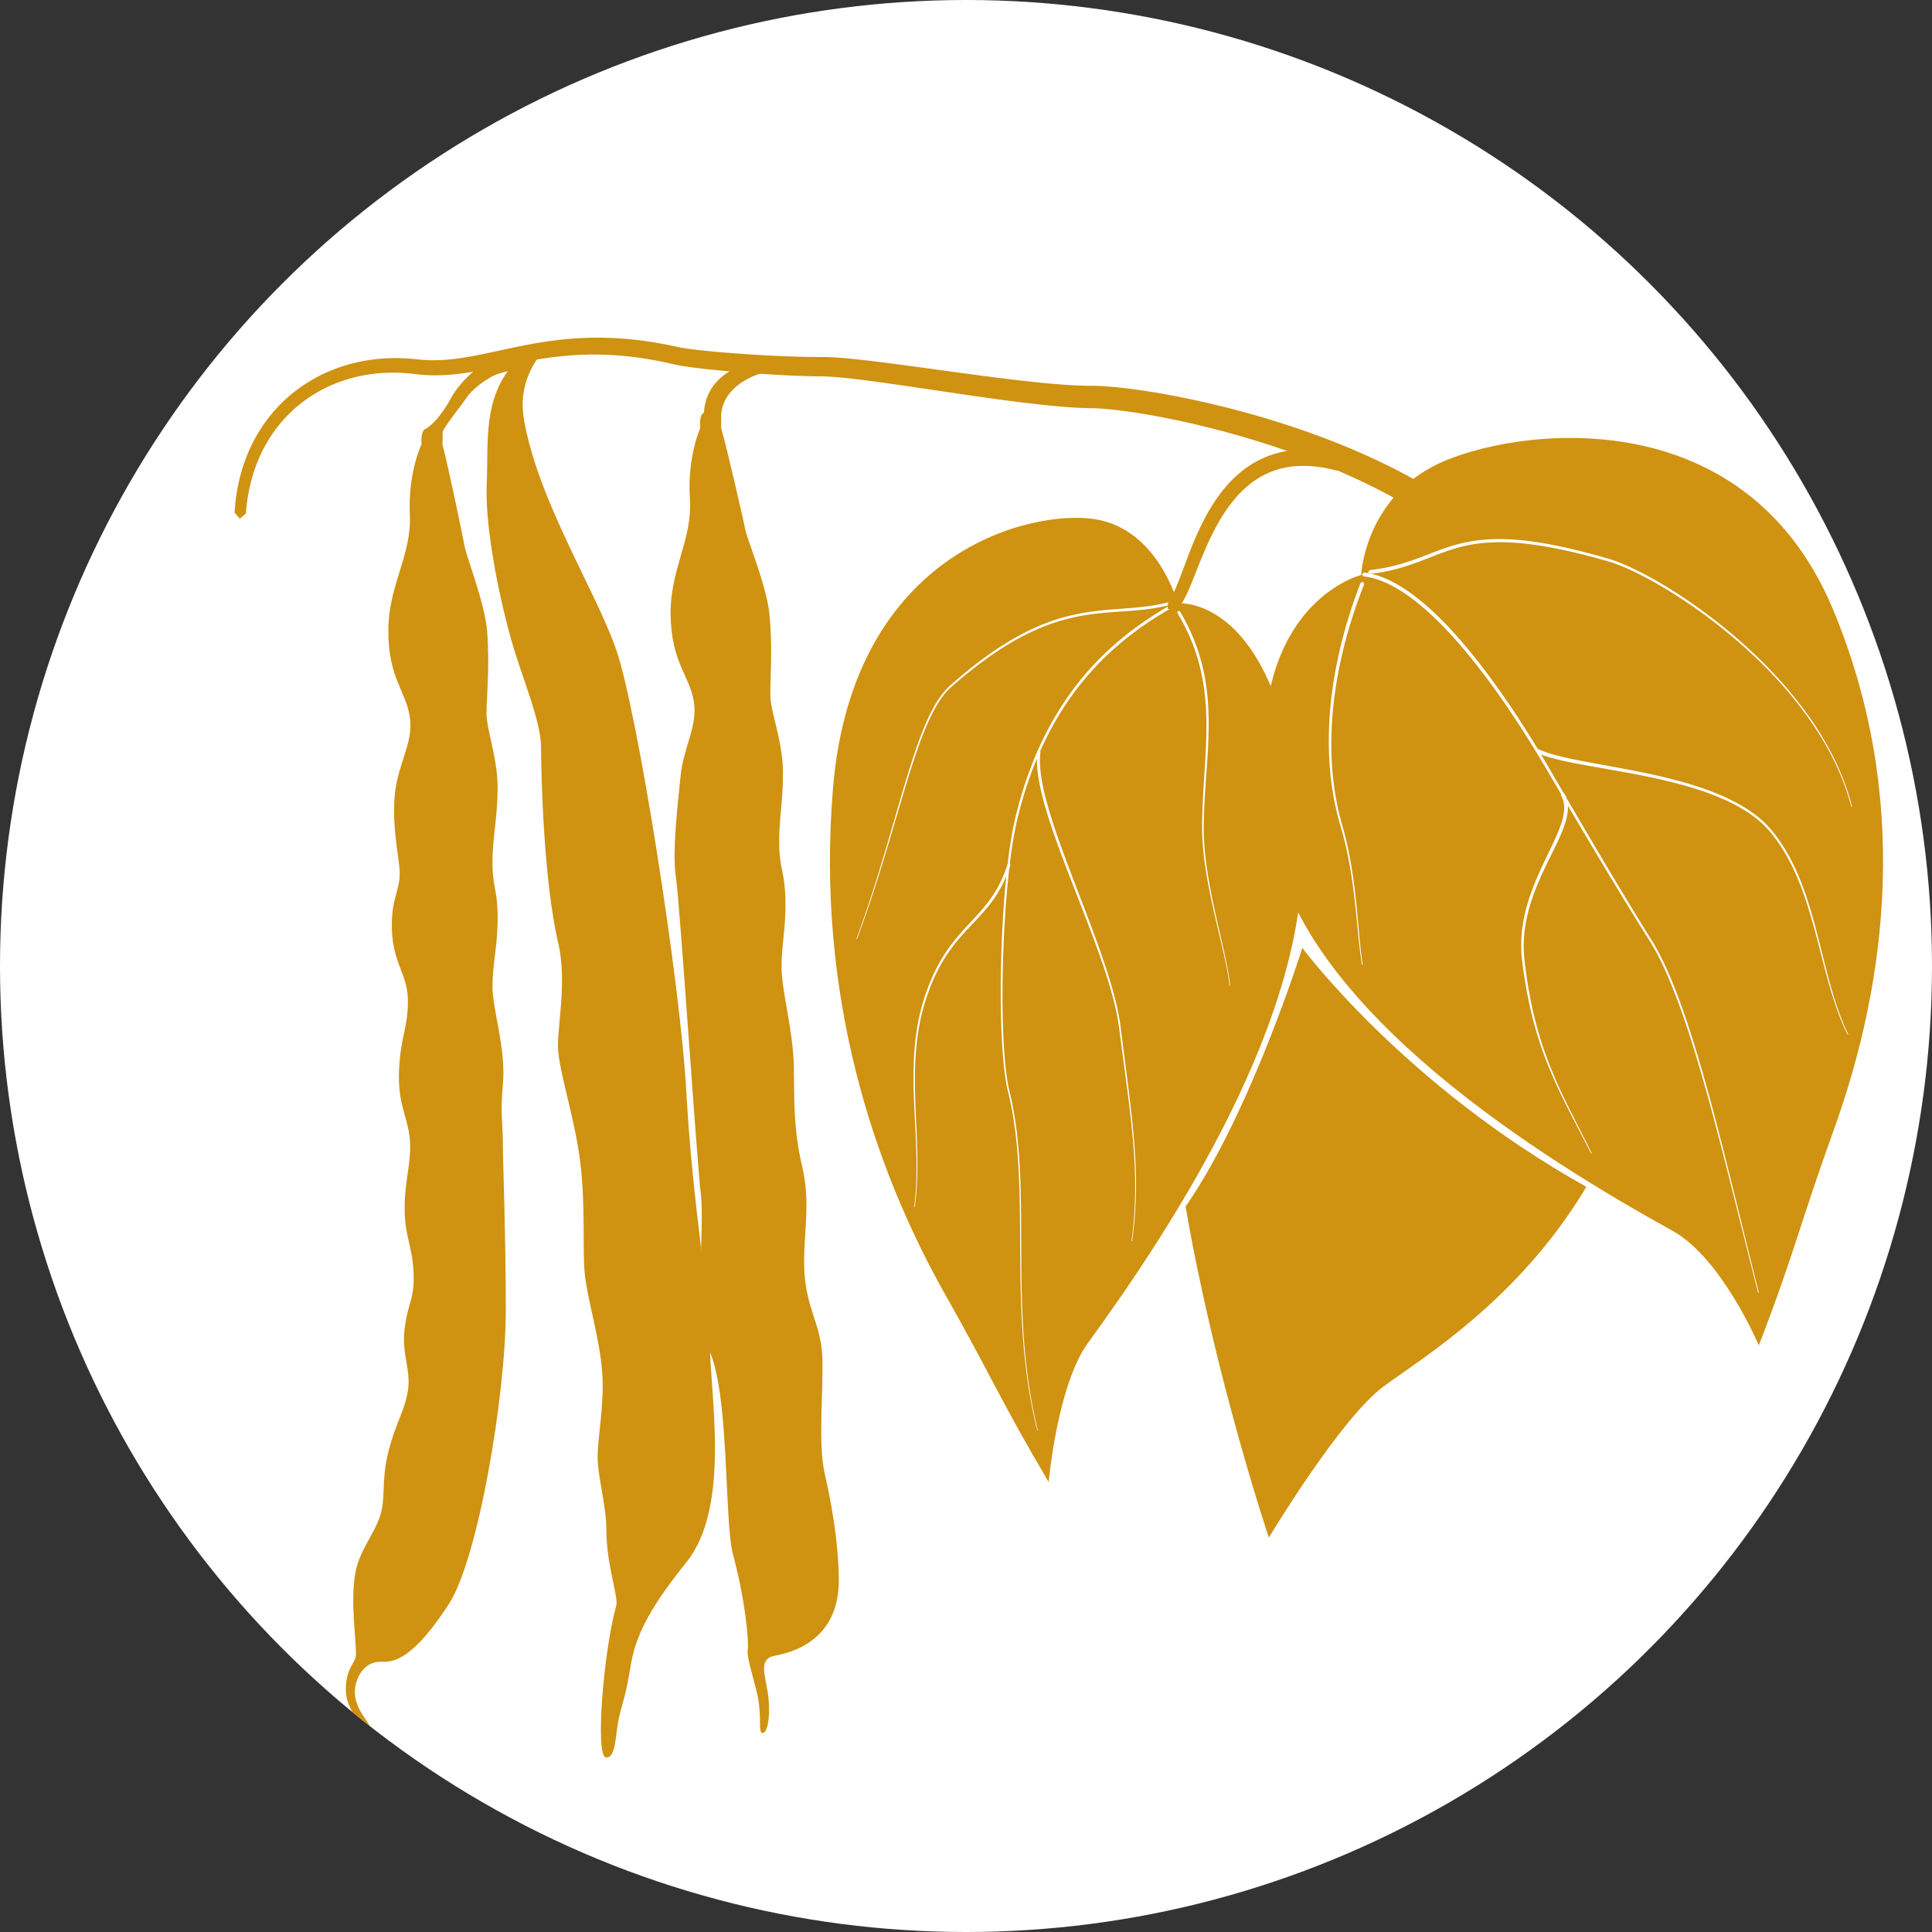 <?xml version="1.0" encoding="UTF-8" standalone="no"?><!DOCTYPE svg PUBLIC "-//W3C//DTD SVG 1.1//EN" "http://www.w3.org/Graphics/SVG/1.1/DTD/svg11.dtd"><svg width="100%" height="100%" viewBox="0 0 120 120" version="1.1" xmlns="http://www.w3.org/2000/svg" xmlns:xlink="http://www.w3.org/1999/xlink" xml:space="preserve" xmlns:serif="http://www.serif.com/" style="fill-rule:evenodd;clip-rule:evenodd;stroke-linejoin:round;stroke-miterlimit:2;"><rect x="0" y="0" width="120" height="120" fill="#333333" stroke="none"/><g id="_-Fazole" serif:id=" Fazole"><circle id="_-Fazole1" serif:id=" Fazole" cx="60" cy="60" r="60" style="fill:#fff;"/><clipPath id="_clip1"><circle id="_-Fazole2" serif:id=" Fazole" cx="60" cy="60" r="60"/></clipPath><g clip-path="url(#_clip1)"><g><path d="M98.531,73.716c-11.337,-6.328 -17.64,-14.839 -17.64,-14.839c0,0 -3.222,10.275 -7.254,16.066c1.864,10.746 5.174,20.56 5.174,20.56c0,0 4.407,-7.36 7.112,-9.379c2.278,-1.699 8.373,-5.303 12.608,-12.408Z" style="fill:#cf9211;"/><g><path d="M37.322,20.974l0.152,0.003l0.154,0.003l0.155,0.004l0.157,0.006l0.157,0.007l0.159,0.008l0.161,0.009l0.161,0.011l0.163,0.012l0.164,0.014l0.166,0.015l0.166,0.016l0.169,0.018l0.169,0.019l0.171,0.02l0.172,0.022l0.174,0.024l0.175,0.025l0.177,0.027l0.178,0.028l0.18,0.03l0.181,0.032l0.182,0.033l0.184,0.035l0.186,0.037l0.187,0.039l0.188,0.04l0.187,0.041l0.058,0.012l0.06,0.013l0.067,0.012l0.072,0.013l0.163,0.026l0.181,0.027l0.201,0.027l0.218,0.028l0.234,0.027l0.249,0.028l0.262,0.027l0.275,0.027l0.285,0.027l0.297,0.027l0.305,0.025l0.313,0.026l0.32,0.024l0.325,0.024l0.33,0.023l0.334,0.022l0.337,0.021l0.337,0.019l0.338,0.019l0.337,0.017l0.336,0.016l0.332,0.014l0.329,0.013l0.323,0.011l0.317,0.009l0.309,0.008l0.301,0.006l0.292,0.004l0.281,0.001l0.273,0l0.145,0.001l0.158,0.003l0.167,0.006l0.174,0.009l0.183,0.011l0.19,0.013l0.198,0.015l0.206,0.018l0.213,0.019l0.22,0.022l0.227,0.023l0.234,0.025l0.24,0.027l0.246,0.028l0.51,0.061l0.531,0.066l0.55,0.071l0.568,0.074l0.582,0.079l1.198,0.163l1.231,0.168l0.621,0.085l0.622,0.084l0.621,0.082l0.617,0.08l0.611,0.078l0.602,0.074l0.297,0.035l0.295,0.034l0.291,0.034l0.287,0.031l0.284,0.031l0.279,0.029l0.275,0.028l0.27,0.025l0.265,0.025l0.259,0.022l0.254,0.021l0.248,0.018l0.241,0.017l0.234,0.014l0.228,0.012l0.219,0.01l0.212,0.008l0.204,0.005l0.195,0.003l0.192,0l0.139,0.001l0.154,0.003l0.162,0.005l0.17,0.008l0.179,0.011l0.187,0.013l0.195,0.015l0.204,0.018l0.212,0.021l0.219,0.023l0.228,0.025l0.235,0.028l0.242,0.031l0.249,0.034l0.257,0.036l0.263,0.039l0.27,0.042l0.277,0.044l0.283,0.047l0.289,0.05l0.295,0.053l0.3,0.056l0.307,0.058l0.311,0.062l0.317,0.064l0.321,0.067l0.327,0.071l0.331,0.073l0.335,0.077l0.339,0.079l0.343,0.083l0.348,0.085l0.35,0.089l0.354,0.092l0.357,0.096l0.36,0.098l0.363,0.102l0.366,0.105l0.368,0.108l0.37,0.112l0.372,0.115l0.373,0.119l0.376,0.122l0.376,0.125l0.377,0.129l0.19,0.066l0.19,0.066l0.189,0.068l0.19,0.068l0.19,0.07l0.19,0.07l0.191,0.071l0.19,0.072l0.19,0.073l0.191,0.074l0.19,0.074l0.19,0.076l0.191,0.077l0.19,0.077l0.19,0.079l0.19,0.079l0.189,0.081l0.19,0.081l0.189,0.082l0.19,0.083l0.189,0.085l0.188,0.085l0.189,0.086l0.188,0.087l0.187,0.088l0.187,0.089l0.187,0.09l0.187,0.091l0.186,0.092l0.185,0.093l0.185,0.094l0.185,0.095l0.184,0.096l0.183,0.097l0.183,0.098l0.182,0.099l0.181,0.1l0.181,0.101l0.18,0.102l0.18,0.103l0.178,0.105l0.178,0.105l0.177,0.106l0.176,0.108l0.176,0.108l0.174,0.11l0.174,0.111l0.173,0.111l0.171,0.113l0.171,0.114l0.17,0.115l0.168,0.116l0.168,0.118l0.167,0.118l0.165,0.119l0.164,0.121l0.163,0.122l0.162,0.123l0.161,0.124l0.16,0.125l0.158,0.126l0.157,0.128l0.156,0.129l0.154,0.13l0.153,0.131l0.152,0.132l0.15,0.133l0.148,0.135l0.148,0.136l0.145,0.137l0.145,0.139l0.142,0.139l0.141,0.141l0.14,0.142l0.138,0.143l0.136,0.145l0.134,0.146l0.133,0.147l0.131,0.148l0.129,0.15l0.127,0.151l0.126,0.152l0.124,0.153l0.121,0.155l0.12,0.156l0.118,0.158l0.116,0.158l0.114,0.16l0.112,0.162l0.109,0.162l0.108,0.165l0.105,0.165l0.104,0.167l0.101,0.168l0.099,0.169l0.096,0.171l0.094,0.172l0.092,0.174l0.09,0.174l0.087,0.177l0.085,0.177l0.082,0.179l0.08,0.18l0.077,0.182l0.074,0.183l0.073,0.184l0.069,0.186l0.067,0.187l0.064,0.188l0.061,0.19l0.059,0.191l0.055,0.193l0.053,0.193l0.05,0.195l0.048,0.197l0.044,0.198l0.041,0.199l0.039,0.2l0.035,0.201l0.032,0.202l0.015,0.103l0.015,0.102l0.013,0.103l0.013,0.103l0.012,0.103l0.011,0.104l0.01,0.103l0.01,0.105l0.009,0.104l0.008,0.105l0.007,0.105l0.007,0.105l0.005,0.106l0.005,0.106l0.004,0.106l0.003,0.107l0.003,0.107l0.001,0.107l0.001,0.108l0,0.108l-0.001,0.108l-0.002,0.108l-0.002,0.109l-0.004,0.109l-0.004,0.109l-0.005,0.11l-0.006,0.11l-0.007,0.11l-0.008,0.111l-0.008,0.111l-0.009,0.111l-0.011,0.111l-0.011,0.112l-0.012,0.112l-0.012,0.112l-0.014,0.113l-0.015,0.113l-0.015,0.113l-0.016,0.114l-0.017,0.114l-0.018,0.114l-0.019,0.114l-0.02,0.115l-0.021,0.115l-0.021,0.115l-0.023,0.116l-0.023,0.115l-0.024,0.116l-0.026,0.117l-0.026,0.117l-0.027,0.117l-0.028,0.117l-0.028,0.118l-0.03,0.117l-0.031,0.119l-0.031,0.118l-0.033,0.119l-0.033,0.119l-0.034,0.119l-0.036,0.12l-0.036,0.12l-0.037,0.12l-0.038,0.12l-0.039,0.121l-0.04,0.121l-0.04,0.121l-0.042,0.122l-0.043,0.122l-0.044,0.122l-0.044,0.123l-0.046,0.123l-0.046,0.123l-0.048,0.123l-0.048,0.124l-0.05,0.124l-0.05,0.124l-0.052,0.125l-0.052,0.125l-0.053,0.125l-0.055,0.126l-0.111,0.251l-0.116,0.253l-0.119,0.254l-0.123,0.255l-0.128,0.257l-0.129,0.253l-1.286,0.41l-0.41,-1.286l0.127,-0.243l0.121,-0.237l0.117,-0.235l0.113,-0.234l0.11,-0.233l0.106,-0.232l0.05,-0.114l0.051,-0.115l0.049,-0.114l0.048,-0.114l0.048,-0.113l0.047,-0.113l0.045,-0.113l0.045,-0.113l0.044,-0.112l0.043,-0.111l0.041,-0.112l0.042,-0.111l0.04,-0.11l0.039,-0.11l0.038,-0.11l0.038,-0.11l0.036,-0.109l0.036,-0.108l0.035,-0.109l0.033,-0.108l0.033,-0.108l0.033,-0.107l0.031,-0.107l0.03,-0.106l0.03,-0.107l0.028,-0.105l0.028,-0.106l0.027,-0.105l0.026,-0.105l0.026,-0.104l0.024,-0.104l0.024,-0.104l0.023,-0.104l0.022,-0.103l0.021,-0.102l0.02,-0.103l0.02,-0.101l0.018,-0.102l0.018,-0.101l0.017,-0.101l0.017,-0.101l0.015,-0.1l0.015,-0.1l0.014,-0.1l0.013,-0.099l0.012,-0.099l0.012,-0.098l0.011,-0.098l0.01,-0.098l0.009,-0.098l0.008,-0.097l0.008,-0.097l0.007,-0.097l0.006,-0.096l0.006,-0.096l0.005,-0.095l0.004,-0.095l0.003,-0.095l0.003,-0.095l0.002,-0.094l0.001,-0.094l0,-0.094l0,-0.093l-0.001,-0.093l-0.002,-0.093l-0.003,-0.092l-0.003,-0.092l-0.004,-0.092l-0.004,-0.092l-0.005,-0.091l-0.006,-0.091l-0.007,-0.09l-0.007,-0.09l-0.008,-0.09l-0.009,-0.09l-0.009,-0.089l-0.01,-0.09l-0.011,-0.088l-0.011,-0.089l-0.012,-0.086l-0.026,-0.178l-0.029,-0.174l-0.031,-0.173l-0.034,-0.173l-0.036,-0.171l-0.039,-0.17l-0.042,-0.169l-0.044,-0.168l-0.046,-0.166l-0.049,-0.166l-0.051,-0.165l-0.054,-0.164l-0.056,-0.162l-0.058,-0.162l-0.061,-0.161l-0.063,-0.16l-0.065,-0.158l-0.068,-0.158l-0.07,-0.157l-0.072,-0.156l-0.075,-0.155l-0.076,-0.154l-0.079,-0.153l-0.081,-0.152l-0.084,-0.151l-0.085,-0.15l-0.088,-0.15l-0.089,-0.148l-0.092,-0.147l-0.094,-0.147l-0.096,-0.145l-0.098,-0.145l-0.099,-0.144l-0.102,-0.143l-0.104,-0.142l-0.106,-0.141l-0.108,-0.14l-0.109,-0.139l-0.112,-0.139l-0.113,-0.137l-0.116,-0.137l-0.117,-0.135l-0.119,-0.135l-0.12,-0.134l-0.123,-0.133l-0.124,-0.132l-0.126,-0.131l-0.127,-0.13l-0.13,-0.129l-0.13,-0.128l-0.133,-0.128l-0.134,-0.126l-0.136,-0.126l-0.137,-0.125l-0.139,-0.123l-0.14,-0.123l-0.142,-0.122l-0.143,-0.121l-0.144,-0.121l-0.146,-0.119l-0.148,-0.118l-0.148,-0.118l-0.15,-0.116l-0.152,-0.116l-0.152,-0.114l-0.154,-0.114l-0.155,-0.113l-0.157,-0.112l-0.157,-0.111l-0.159,-0.11l-0.16,-0.109l-0.16,-0.108l-0.162,-0.108l-0.163,-0.106l-0.164,-0.106l-0.165,-0.104l-0.166,-0.104l-0.167,-0.103l-0.168,-0.102l-0.169,-0.101l-0.169,-0.1l-0.171,-0.099l-0.171,-0.098l-0.172,-0.098l-0.173,-0.096l-0.173,-0.096l-0.175,-0.095l-0.175,-0.093l-0.175,-0.093l-0.176,-0.092l-0.177,-0.091l-0.178,-0.09l-0.178,-0.09l-0.178,-0.088l-0.179,-0.088l-0.18,-0.086l-0.18,-0.086l-0.18,-0.085l-0.181,-0.084l-0.181,-0.083l-0.181,-0.082l-0.182,-0.082l-0.182,-0.08l-0.183,-0.08l-0.182,-0.078l-0.183,-0.078l-0.183,-0.077l-0.183,-0.076l-0.183,-0.076l-0.184,-0.074l-0.183,-0.074l-0.184,-0.072l-0.184,-0.072l-0.183,-0.071l-0.184,-0.07l-0.183,-0.069l-0.184,-0.069l-0.183,-0.067l-0.183,-0.067l-0.183,-0.066l-0.366,-0.129l-0.365,-0.126l-0.363,-0.123l-0.362,-0.119l-0.361,-0.116l-0.359,-0.113l-0.357,-0.109l-0.355,-0.106l-0.352,-0.103l-0.35,-0.1l-0.347,-0.097l-0.344,-0.094l-0.341,-0.09l-0.337,-0.087l-0.334,-0.084l-0.33,-0.082l-0.326,-0.078l-0.322,-0.075l-0.317,-0.072l-0.312,-0.069l-0.308,-0.066l-0.302,-0.063l-0.298,-0.06l-0.291,-0.058l-0.286,-0.054l-0.28,-0.052l-0.274,-0.049l-0.267,-0.046l-0.261,-0.043l-0.254,-0.04l-0.247,-0.038l-0.24,-0.035l-0.232,-0.032l-0.224,-0.029l-0.217,-0.027l-0.208,-0.024l-0.2,-0.022l-0.191,-0.019l-0.182,-0.016l-0.173,-0.014l-0.163,-0.012l-0.153,-0.008l-0.143,-0.007l-0.132,-0.004l-0.127,-0.002l-0.199,-0.002l-0.212,-0.006l-0.219,-0.008l-0.226,-0.01l-0.232,-0.013l-0.238,-0.016l-0.244,-0.018l-0.25,-0.02l-0.256,-0.022l-0.261,-0.024l-0.266,-0.025l-0.271,-0.028l-0.276,-0.03l-0.28,-0.031l-0.284,-0.033l-0.288,-0.034l-0.291,-0.035l-0.294,-0.037l-0.298,-0.038l-0.3,-0.04l-0.607,-0.081l-0.615,-0.085l-0.62,-0.087l-0.622,-0.09l-0.624,-0.091l-0.621,-0.091l-1.229,-0.182l-1.195,-0.177l-0.578,-0.084l-0.563,-0.08l-0.546,-0.077l-0.524,-0.071l-0.503,-0.066l-0.241,-0.03l-0.235,-0.029l-0.229,-0.027l-0.22,-0.025l-0.214,-0.023l-0.205,-0.021l-0.197,-0.019l-0.189,-0.017l-0.179,-0.014l-0.17,-0.012l-0.161,-0.01l-0.149,-0.007l-0.139,-0.005l-0.132,-0.002l-0.274,-0.002l-0.289,-0.005l-0.299,-0.007l-0.308,-0.01l-0.316,-0.011l-0.323,-0.013l-0.328,-0.015l-0.334,-0.017l-0.337,-0.018l-0.339,-0.02l-0.342,-0.021l-0.342,-0.022l-0.342,-0.024l-0.34,-0.025l-0.337,-0.026l-0.335,-0.027l-0.329,-0.027l-0.324,-0.029l-0.317,-0.029l-0.31,-0.03l-0.301,-0.03l-0.291,-0.03l-0.28,-0.031l-0.269,-0.031l-0.255,-0.031l-0.242,-0.032l-0.228,-0.031l-0.212,-0.031l-0.196,-0.031l-0.178,-0.031l-0.084,-0.016l-0.08,-0.016l-0.075,-0.016l-0.067,-0.015l-0.185,-0.043l-0.181,-0.041l-0.178,-0.038l-0.178,-0.037l-0.175,-0.036l-0.174,-0.034l-0.173,-0.032l-0.171,-0.03l-0.17,-0.029l-0.168,-0.028l-0.167,-0.026l-0.165,-0.024l-0.164,-0.023l-0.162,-0.021l-0.162,-0.02l-0.159,-0.019l-0.159,-0.017l-0.157,-0.016l-0.156,-0.014l-0.155,-0.014l-0.153,-0.011l-0.152,-0.011l-0.151,-0.01l-0.149,-0.008l-0.149,-0.007l-0.147,-0.006l-0.146,-0.004l-0.145,-0.004l-0.144,-0.003l-0.142,-0.001l-0.142,0l-0.14,0l-0.14,0.002l-0.138,0.002l-0.137,0.004l-0.136,0.004l-0.136,0.006l-0.134,0.006l-0.133,0.007l-0.133,0.008l-0.131,0.009l-0.131,0.009l-0.13,0.011l-0.128,0.011l-0.128,0.011l-0.127,0.013l-0.127,0.013l-0.124,0.013l-0.25,0.03l-0.245,0.032l-0.243,0.033l-0.239,0.036l-0.237,0.037l-0.235,0.04l-0.232,0.04l-0.23,0.042l-0.228,0.042l-0.226,0.044l-0.224,0.044l-0.222,0.044l-0.44,0.09l-0.434,0.09l-0.43,0.087l-0.214,0.042l-0.213,0.041l-0.212,0.04l-0.212,0.039l-0.211,0.037l-0.212,0.035l-0.211,0.032l-0.211,0.031l-0.211,0.027l-0.211,0.025l-0.107,0.012l-0.106,0.01l-0.106,0.01l-0.106,0.009l-0.106,0.008l-0.107,0.008l-0.107,0.006l-0.106,0.005l-0.107,0.005l-0.108,0.003l-0.107,0.003l-0.108,0.001l-0.108,0l-0.108,0l-0.004,0l-0.104,-0.002l-0.109,-0.004l-0.109,-0.004l-0.109,-0.006l-0.11,-0.007l-0.109,-0.008l-0.11,-0.009l-0.111,-0.011l-0.111,-0.012l-0.108,-0.013l-0.131,-0.016l-0.127,-0.014l-0.127,-0.013l-0.127,-0.011l-0.126,-0.009l-0.126,-0.008l-0.126,-0.007l-0.125,-0.005l-0.125,-0.003l-0.125,-0.003l-0.124,0l-0.124,0.001l-0.123,0.002l-0.123,0.004l-0.122,0.005l-0.122,0.007l-0.122,0.008l-0.121,0.009l-0.121,0.011l-0.12,0.013l-0.119,0.013l-0.119,0.016l-0.119,0.016l-0.118,0.018l-0.118,0.02l-0.117,0.021l-0.116,0.022l-0.116,0.023l-0.115,0.025l-0.115,0.027l-0.114,0.027l-0.113,0.029l-0.113,0.031l-0.112,0.032l-0.112,0.033l-0.111,0.034l-0.11,0.036l-0.11,0.037l-0.109,0.039l-0.108,0.039l-0.108,0.041l-0.107,0.043l-0.106,0.044l-0.106,0.044l-0.105,0.047l-0.104,0.047l-0.103,0.049l-0.102,0.05l-0.102,0.052l-0.101,0.052l-0.101,0.054l-0.099,0.056l-0.099,0.056l-0.097,0.058l-0.098,0.059l-0.096,0.06l-0.095,0.061l-0.095,0.063l-0.093,0.064l-0.093,0.065l-0.092,0.066l-0.091,0.068l-0.09,0.069l-0.089,0.07l-0.089,0.071l-0.087,0.072l-0.087,0.074l-0.085,0.075l-0.085,0.076l-0.083,0.077l-0.083,0.078l-0.082,0.08l-0.08,0.08l-0.08,0.082l-0.079,0.083l-0.077,0.084l-0.077,0.085l-0.076,0.087l-0.074,0.087l-0.074,0.089l-0.072,0.09l-0.071,0.091l-0.071,0.092l-0.069,0.093l-0.068,0.095l-0.067,0.095l-0.066,0.097l-0.064,0.097l-0.064,0.099l-0.062,0.1l-0.061,0.101l-0.06,0.102l-0.059,0.104l-0.058,0.104l-0.056,0.105l-0.056,0.107l-0.054,0.107l-0.052,0.109l-0.052,0.11l-0.05,0.11l-0.049,0.112l-0.048,0.113l-0.046,0.114l-0.046,0.115l-0.043,0.116l-0.043,0.117l-0.041,0.118l-0.04,0.119l-0.038,0.12l-0.037,0.122l-0.036,0.122l-0.034,0.123l-0.033,0.124l-0.032,0.126l-0.03,0.126l-0.029,0.127l-0.027,0.129l-0.025,0.129l-0.025,0.13l-0.023,0.131l-0.021,0.133l-0.02,0.133l-0.018,0.134l-0.017,0.135l-0.015,0.137l-0.014,0.137l-0.012,0.138l-0.011,0.141l-0.376,0.328l-0.327,-0.377l0.009,-0.145l0.011,-0.147l0.012,-0.145l0.014,-0.145l0.016,-0.144l0.018,-0.143l0.019,-0.142l0.021,-0.142l0.022,-0.14l0.024,-0.139l0.026,-0.139l0.027,-0.137l0.029,-0.137l0.03,-0.135l0.032,-0.135l0.034,-0.134l0.035,-0.132l0.036,-0.132l0.038,-0.131l0.04,-0.13l0.041,-0.128l0.043,-0.128l0.044,-0.127l0.045,-0.125l0.047,-0.125l0.049,-0.124l0.05,-0.122l0.051,-0.122l0.053,-0.12l0.054,-0.12l0.055,-0.118l0.057,-0.117l0.059,-0.117l0.059,-0.115l0.061,-0.114l0.063,-0.113l0.063,-0.112l0.065,-0.11l0.067,-0.11l0.067,-0.108l0.069,-0.107l0.071,-0.107l0.071,-0.105l0.073,-0.103l0.074,-0.103l0.075,-0.102l0.077,-0.1l0.078,-0.099l0.078,-0.098l0.081,-0.097l0.081,-0.095l0.082,-0.095l0.084,-0.093l0.085,-0.092l0.086,-0.09l0.087,-0.09l0.088,-0.088l0.089,-0.087l0.091,-0.086l0.091,-0.084l0.093,-0.083l0.093,-0.082l0.095,-0.081l0.096,-0.079l0.096,-0.078l0.098,-0.077l0.099,-0.075l0.1,-0.074l0.1,-0.073l0.102,-0.071l0.103,-0.07l0.103,-0.069l0.105,-0.067l0.105,-0.067l0.107,-0.064l0.107,-0.064l0.108,-0.062l0.109,-0.06l0.11,-0.059l0.111,-0.058l0.112,-0.057l0.112,-0.055l0.113,-0.053l0.114,-0.053l0.115,-0.05l0.116,-0.05l0.116,-0.048l0.118,-0.046l0.117,-0.046l0.119,-0.043l0.12,-0.042l0.12,-0.041l0.121,-0.04l0.121,-0.037l0.122,-0.037l0.123,-0.035l0.124,-0.033l0.124,-0.032l0.125,-0.031l0.125,-0.028l0.127,-0.028l0.126,-0.026l0.128,-0.024l0.127,-0.023l0.129,-0.022l0.129,-0.02l0.129,-0.018l0.131,-0.017l0.13,-0.015l0.131,-0.014l0.132,-0.012l0.132,-0.011l0.133,-0.009l0.133,-0.007l0.133,-0.006l0.134,-0.004l0.135,-0.003l0.135,-0.001l0.135,0l0.135,0.002l0.137,0.004l0.136,0.005l0.137,0.007l0.137,0.009l0.137,0.01l0.138,0.011l0.138,0.014l0.136,0.014l0.103,0.012l0.1,0.009l0.1,0.008l0.1,0.008l0.099,0.006l0.099,0.005l0.099,0.003l0.099,0.003l0.099,0.002l0.098,0l0.099,0l0.098,-0.002l0.098,-0.002l0.099,-0.003l0.098,-0.004l0.098,-0.006l0.099,-0.006l0.098,-0.007l0.098,-0.007l0.099,-0.009l0.098,-0.01l0.099,-0.01l0.099,-0.011l0.098,-0.012l0.199,-0.025l0.199,-0.029l0.2,-0.031l0.201,-0.033l0.202,-0.036l0.204,-0.037l0.205,-0.04l0.206,-0.041l0.208,-0.043l0.209,-0.044l0.425,-0.091l0.433,-0.094l0.441,-0.095l0.225,-0.048l0.227,-0.047l0.23,-0.047l0.233,-0.046l0.236,-0.046l0.239,-0.044l0.242,-0.043l0.245,-0.042l0.248,-0.039l0.252,-0.038l0.256,-0.036l0.258,-0.034l0.132,-0.016l0.132,-0.015l0.133,-0.014l0.134,-0.014l0.135,-0.013l0.136,-0.012l0.137,-0.012l0.138,-0.011l0.139,-0.009l0.14,-0.009l0.142,-0.009l0.142,-0.007l0.144,-0.006l0.144,-0.005l0.146,-0.005l0.147,-0.003l0.148,-0.002l0.149,-0.001l0.15,-0.001l0.152,0.001Z" style="fill:#cf9211;"/><path d="M27.478,27.589c0.418,1.595 1.33,6.05 1.377,6.329c0.114,0.674 1.254,3.508 1.401,5.286c0.177,2.13 -0.037,4.064 -0.037,5.102c0,1.039 0.712,2.823 0.69,4.717c-0.022,1.895 -0.321,2.99 -0.321,4.552c0,1.563 0.321,1.643 0.321,3.442c0,1.798 -0.321,2.841 -0.321,4.269c0,1.429 0.856,3.851 0.645,6.1c-0.166,1.781 0,2.375 0,3.646c0,1.271 0.181,5.229 0.181,10.405c0,5.177 -1.709,15.393 -3.543,18.209c-1.959,3.006 -3.162,3.625 -4.127,3.57c-0.965,-0.056 -1.475,0.688 -1.649,1.42c-0.342,1.444 1.074,2.477 0.831,2.652c-0.242,0.175 -1.457,-1.044 -1.446,-2.345c0.01,-1.301 0.552,-1.634 0.615,-2.039c0.101,-0.639 -0.378,-3.361 -0.015,-5.252c0.263,-1.373 1.173,-2.385 1.522,-3.472c0.381,-1.183 0.06,-2.16 0.518,-3.995c0.458,-1.835 1.014,-2.521 1.217,-3.822c0.203,-1.3 -0.406,-2.223 -0.203,-3.856c0.203,-1.632 0.627,-1.791 0.553,-3.473c-0.075,-1.681 -0.553,-2.214 -0.553,-3.99c0,-1.775 0.441,-2.894 0.322,-4.281c-0.119,-1.388 -0.768,-2.153 -0.67,-4.285c0.098,-2.132 0.551,-2.623 0.551,-4.294c0,-1.671 -0.92,-2.275 -0.995,-4.444c-0.076,-2.169 0.663,-2.463 0.444,-4.064c-0.219,-1.6 -0.412,-3.002 -0.252,-4.417c0.219,-1.927 1.153,-3.13 0.922,-4.718c-0.231,-1.588 -1.336,-2.434 -1.336,-5.337c0,-2.904 1.455,-4.643 1.336,-7.255c-0.119,-2.611 0.728,-4.36 0.728,-4.36c0,0 -0.085,-0.808 0.243,-0.952c0.329,-0.144 1.035,-0.872 1.569,-1.877c0.534,-1.004 1.747,-2.17 2.592,-2.328c0.296,-0.056 1.152,-0.303 1.794,-0.303c1.076,0 0.643,0.729 -0.111,0.809c0,0 -1.116,0.09 -1.838,0.516c-0.723,0.425 -1.263,0.932 -1.499,1.306c-0.235,0.375 -1.456,1.864 -1.442,2.109c0.013,0.246 -0.014,0.72 -0.014,0.72Z" style="fill:#cf9211;"/><path d="M44.788,26.566c0.449,1.586 1.446,6.023 1.499,6.302c0.127,0.671 1.321,3.482 1.502,5.257c0.218,2.126 0.041,4.064 0.061,5.102c0.02,1.039 0.767,2.808 0.781,4.703c0.014,1.895 -0.264,2.995 -0.233,4.557c0.03,1.563 0.352,1.637 0.387,3.435c0.034,1.799 -0.267,2.847 -0.239,4.275c0.027,1.428 0.719,3.827 0.763,6.086c0.034,1.777 -0.053,3.79 0.521,6.194c0.53,2.221 0.079,4.108 0.118,6.136c0.051,2.677 1.092,3.581 1.136,5.858c0.042,2.182 -0.27,5.229 0.135,7.019c0.686,3.027 0.853,5.039 0.881,6.507c0.064,3.331 -2.094,4.502 -4.005,4.85c-0.951,0.173 -0.604,1.116 -0.419,2.222c0.206,1.224 0.05,2.565 -0.307,2.572c-0.299,0.006 -0.041,-0.978 -0.302,-2.252c-0.201,-0.984 -0.683,-2.416 -0.627,-2.822c0.088,-0.641 -0.152,-3.19 -0.911,-6.012c-0.566,-2.107 -0.195,-10.256 -1.558,-12.837c-0.892,-1.689 -0.187,-7.515 -0.44,-9.55c-0.258,-2.068 -1.301,-18.098 -1.551,-19.694c-0.249,-1.597 0.149,-4.768 0.282,-6.185c0.182,-1.931 1.092,-3.152 0.83,-4.736c-0.261,-1.583 -1.382,-2.407 -1.438,-5.31c-0.056,-2.903 1.365,-4.67 1.196,-7.279c-0.169,-2.608 0.645,-4.373 0.645,-4.373c0,0 -0.102,-0.806 0.224,-0.957c0.196,-3.117 4.099,-3.438 4.741,-3.45c1.075,-0.021 1.17,0.746 0.418,0.841c0,0 -0.664,-0.051 -1.047,0.02c-1.036,0.192 -2.964,0.98 -3.043,2.801c0.018,0.245 0,0.72 0,0.72Z" style="fill:#cf9211;"/></g><g><path d="M84.543,35.714c0,0 0.211,-4.72 4.762,-6.897c4.551,-2.176 19.006,-4.314 24.568,9.084c4.775,11.499 3.401,22.951 0,32.354c-2.043,5.65 -2.408,7.56 -4.63,13.311c0,0 -2.284,-5.413 -5.352,-7.113c-8.036,-4.451 -22.767,-13.544 -24.821,-24.145c-2.825,-14.587 5.473,-16.594 5.473,-16.594Z" style="fill:#cf9211;"/><g><path d="M95.587,46.545l0.059,0.027l0.06,0.027l0.063,0.026l0.065,0.027l0.068,0.026l0.07,0.026l0.073,0.025l0.074,0.026l0.077,0.025l0.078,0.024l0.081,0.025l0.083,0.024l0.085,0.024l0.176,0.047l0.183,0.047l0.191,0.046l0.197,0.045l0.204,0.045l0.21,0.045l0.217,0.044l0.222,0.044l0.227,0.044l0.233,0.045l0.238,0.044l0.488,0.09l0.505,0.091l0.518,0.095l0.529,0.099l0.268,0.051l0.27,0.052l0.272,0.054l0.274,0.055l0.274,0.057l0.275,0.059l0.276,0.061l0.276,0.063l0.277,0.064l0.275,0.067l0.276,0.07l0.274,0.072l0.273,0.074l0.136,0.038l0.136,0.039l0.135,0.04l0.135,0.04l0.135,0.041l0.133,0.042l0.134,0.042l0.132,0.043l0.132,0.045l0.131,0.044l0.131,0.046l0.13,0.047l0.129,0.047l0.128,0.048l0.128,0.05l0.126,0.05l0.126,0.05l0.125,0.052l0.123,0.053l0.123,0.054l0.121,0.055l0.121,0.055l0.119,0.057l0.118,0.058l0.117,0.058l0.116,0.06l0.115,0.061l0.113,0.062l0.112,0.063l0.11,0.064l0.109,0.065l0.108,0.066l0.106,0.068l0.104,0.068l0.103,0.07l0.101,0.071l0.1,0.072l0.098,0.074l0.097,0.074l0.094,0.076l0.093,0.078l0.091,0.078l0.089,0.08l0.088,0.081l0.085,0.082l0.083,0.084l0.082,0.085l0.079,0.087l0.077,0.087l0.076,0.09l0.068,0.083l0.066,0.084l0.066,0.085l0.065,0.085l0.064,0.086l0.062,0.087l0.062,0.087l0.061,0.088l0.06,0.088l0.058,0.089l0.058,0.09l0.057,0.09l0.056,0.09l0.055,0.091l0.054,0.092l0.054,0.092l0.052,0.093l0.052,0.093l0.051,0.094l0.05,0.094l0.049,0.095l0.048,0.095l0.048,0.095l0.047,0.096l0.046,0.096l0.045,0.097l0.045,0.097l0.044,0.098l0.043,0.098l0.042,0.098l0.084,0.198l0.08,0.199l0.078,0.2l0.076,0.202l0.074,0.203l0.071,0.204l0.07,0.204l0.067,0.206l0.066,0.207l0.065,0.207l0.062,0.208l0.061,0.209l0.06,0.209l0.059,0.21l0.058,0.21l0.056,0.211l0.056,0.21l0.109,0.422l0.107,0.422l0.211,0.841l0.106,0.418l0.107,0.416l0.054,0.207l0.055,0.205l0.055,0.205l0.057,0.204l0.057,0.203l0.059,0.202l0.06,0.201l0.061,0.199l0.062,0.198l0.064,0.196l0.066,0.195l0.067,0.193l0.07,0.192l0.071,0.19l0.073,0.188l0.076,0.186l0.077,0.184l0.04,0.091l0.04,0.091l0.042,0.09l0.041,0.09l0.042,0.089l0.044,0.088l-0.011,0.031l-0.031,-0.01l-0.043,-0.089l-0.044,-0.089l-0.042,-0.09l-0.042,-0.09l-0.041,-0.091l-0.04,-0.091l-0.08,-0.185l-0.077,-0.186l-0.074,-0.188l-0.073,-0.19l-0.071,-0.192l-0.069,-0.193l-0.067,-0.195l-0.065,-0.197l-0.064,-0.198l-0.063,-0.199l-0.061,-0.2l-0.06,-0.202l-0.059,-0.203l-0.058,-0.204l-0.057,-0.205l-0.056,-0.206l-0.056,-0.207l-0.11,-0.415l-0.108,-0.418l-0.217,-0.839l-0.109,-0.421l-0.112,-0.42l-0.057,-0.21l-0.058,-0.21l-0.059,-0.209l-0.06,-0.209l-0.061,-0.208l-0.062,-0.208l-0.064,-0.207l-0.066,-0.206l-0.067,-0.206l-0.068,-0.204l-0.071,-0.204l-0.072,-0.202l-0.075,-0.201l-0.077,-0.2l-0.079,-0.199l-0.081,-0.197l-0.084,-0.196l-0.043,-0.097l-0.043,-0.097l-0.044,-0.096l-0.045,-0.096l-0.046,-0.096l-0.046,-0.095l-0.047,-0.095l-0.048,-0.094l-0.049,-0.094l-0.049,-0.093l-0.05,-0.093l-0.051,-0.092l-0.052,-0.092l-0.052,-0.092l-0.053,-0.09l-0.055,-0.091l-0.055,-0.089l-0.056,-0.089l-0.056,-0.089l-0.058,-0.088l-0.059,-0.088l-0.059,-0.086l-0.061,-0.087l-0.061,-0.085l-0.063,-0.085l-0.063,-0.085l-0.064,-0.083l-0.066,-0.084l-0.066,-0.082l-0.068,-0.082l-0.074,-0.086l-0.076,-0.085l-0.077,-0.084l-0.08,-0.083l-0.082,-0.081l-0.084,-0.08l-0.086,-0.079l-0.088,-0.077l-0.09,-0.076l-0.091,-0.075l-0.093,-0.074l-0.095,-0.073l-0.097,-0.071l-0.098,-0.07l-0.1,-0.069l-0.102,-0.068l-0.103,-0.067l-0.105,-0.065l-0.106,-0.065l-0.107,-0.063l-0.11,-0.063l-0.11,-0.061l-0.112,-0.06l-0.113,-0.06l-0.115,-0.058l-0.116,-0.057l-0.117,-0.056l-0.118,-0.055l-0.119,-0.054l-0.121,-0.054l-0.121,-0.052l-0.123,-0.051l-0.123,-0.051l-0.125,-0.049l-0.126,-0.049l-0.126,-0.048l-0.127,-0.047l-0.129,-0.046l-0.128,-0.045l-0.13,-0.045l-0.131,-0.043l-0.131,-0.043l-0.132,-0.042l-0.132,-0.042l-0.133,-0.04l-0.134,-0.04l-0.134,-0.039l-0.134,-0.038l-0.135,-0.038l-0.136,-0.037l-0.272,-0.072l-0.273,-0.07l-0.274,-0.067l-0.275,-0.065l-0.275,-0.063l-0.275,-0.06l-0.275,-0.059l-0.275,-0.056l-0.274,-0.055l-0.273,-0.054l-0.271,-0.052l-0.27,-0.05l-0.268,-0.049l-0.529,-0.095l-0.518,-0.092l-0.505,-0.088l-0.49,-0.087l-0.238,-0.043l-0.234,-0.042l-0.229,-0.043l-0.223,-0.043l-0.218,-0.043l-0.213,-0.044l-0.206,-0.044l-0.2,-0.044l-0.193,-0.045l-0.187,-0.047l-0.179,-0.047l-0.087,-0.024l-0.085,-0.024l-0.083,-0.025l-0.082,-0.025l-0.079,-0.025l-0.078,-0.025l-0.075,-0.027l-0.073,-0.026l-0.071,-0.027l-0.07,-0.027l-0.067,-0.028l-0.065,-0.029l-0.062,-0.029l-0.06,-0.028l-0.054,-0.16l0.16,-0.055l0.056,0.029Z" style="fill:#fff;"/><path d="M97.155,49.273l0.028,0.05l0.027,0.052l0.026,0.053l0.023,0.053l0.021,0.054l0.019,0.054l0.017,0.055l0.015,0.055l0.014,0.056l0.011,0.056l0.009,0.057l0.008,0.057l0.006,0.057l0.004,0.058l0.003,0.059l0.001,0.058l-0.001,0.06l-0.002,0.059l-0.004,0.06l-0.005,0.06l-0.007,0.061l-0.008,0.061l-0.01,0.061l-0.011,0.062l-0.012,0.063l-0.014,0.062l-0.015,0.063l-0.015,0.064l-0.018,0.064l-0.018,0.064l-0.019,0.065l-0.021,0.065l-0.021,0.065l-0.023,0.067l-0.048,0.133l-0.052,0.135l-0.055,0.137l-0.058,0.139l-0.062,0.141l-0.064,0.142l-0.066,0.145l-0.069,0.146l-0.071,0.149l-0.147,0.302l-0.153,0.311l-0.156,0.318l-0.079,0.162l-0.079,0.164l-0.079,0.166l-0.078,0.168l-0.079,0.17l-0.077,0.173l-0.076,0.174l-0.076,0.176l-0.073,0.178l-0.073,0.18l-0.07,0.182l-0.068,0.185l-0.033,0.092l-0.033,0.094l-0.032,0.093l-0.031,0.095l-0.031,0.095l-0.03,0.095l-0.029,0.096l-0.028,0.096l-0.027,0.097l-0.027,0.098l-0.026,0.098l-0.025,0.098l-0.024,0.099l-0.023,0.099l-0.021,0.1l-0.021,0.101l-0.02,0.101l-0.019,0.101l-0.018,0.102l-0.016,0.103l-0.016,0.103l-0.014,0.103l-0.013,0.104l-0.012,0.105l-0.01,0.105l-0.01,0.105l-0.007,0.106l-0.007,0.107l-0.005,0.107l-0.004,0.108l-0.002,0.108l-0.001,0.109l0.001,0.109l0.003,0.11l0.003,0.11l0.006,0.111l0.007,0.111l0.009,0.112l0.01,0.112l0.012,0.113l0.031,0.26l0.033,0.256l0.034,0.251l0.035,0.247l0.037,0.244l0.038,0.239l0.039,0.236l0.041,0.231l0.042,0.228l0.043,0.225l0.045,0.221l0.046,0.217l0.047,0.215l0.049,0.211l0.05,0.208l0.051,0.205l0.052,0.203l0.053,0.199l0.054,0.197l0.056,0.194l0.057,0.192l0.057,0.189l0.059,0.187l0.06,0.185l0.061,0.183l0.062,0.181l0.063,0.178l0.064,0.177l0.065,0.176l0.066,0.173l0.067,0.173l0.068,0.17l0.068,0.17l0.07,0.168l0.07,0.167l0.071,0.166l0.072,0.165l0.073,0.164l0.074,0.164l0.074,0.163l0.075,0.162l0.076,0.162l0.077,0.161l0.077,0.161l0.157,0.322l0.159,0.323l0.162,0.323l0.163,0.324l0.334,0.657l0.17,0.335l0.172,0.338l0.172,0.345l0.175,0.35l-0.01,0.033l-0.031,-0.012l-0.177,-0.349l-0.176,-0.343l-0.174,-0.337l-0.173,-0.333l-0.339,-0.654l-0.167,-0.324l-0.164,-0.322l-0.162,-0.321l-0.159,-0.321l-0.079,-0.161l-0.078,-0.161l-0.078,-0.162l-0.076,-0.162l-0.076,-0.162l-0.075,-0.164l-0.075,-0.164l-0.073,-0.165l-0.073,-0.166l-0.072,-0.167l-0.071,-0.168l-0.071,-0.169l-0.069,-0.171l-0.068,-0.172l-0.068,-0.174l-0.067,-0.176l-0.065,-0.177l-0.065,-0.179l-0.064,-0.181l-0.063,-0.183l-0.061,-0.185l-0.061,-0.188l-0.06,-0.19l-0.058,-0.192l-0.058,-0.195l-0.056,-0.197l-0.055,-0.2l-0.054,-0.203l-0.053,-0.206l-0.052,-0.208l-0.05,-0.212l-0.049,-0.215l-0.048,-0.219l-0.047,-0.221l-0.046,-0.226l-0.044,-0.228l-0.043,-0.233l-0.041,-0.236l-0.04,-0.24l-0.039,-0.244l-0.038,-0.248l-0.036,-0.253l-0.035,-0.256l-0.033,-0.261l-0.013,-0.115l-0.012,-0.115l-0.01,-0.114l-0.008,-0.113l-0.006,-0.113l-0.005,-0.112l-0.003,-0.112l-0.002,-0.112l0,-0.111l0.001,-0.11l0.003,-0.11l0.004,-0.109l0.006,-0.109l0.007,-0.108l0.009,-0.108l0.009,-0.107l0.011,-0.107l0.013,-0.106l0.013,-0.105l0.015,-0.106l0.016,-0.104l0.018,-0.104l0.018,-0.104l0.019,-0.103l0.021,-0.102l0.021,-0.102l0.023,-0.101l0.023,-0.101l0.025,-0.101l0.025,-0.099l0.027,-0.1l0.027,-0.098l0.028,-0.099l0.028,-0.097l0.03,-0.097l0.03,-0.097l0.031,-0.096l0.032,-0.095l0.032,-0.095l0.033,-0.095l0.067,-0.187l0.07,-0.185l0.072,-0.183l0.073,-0.181l0.074,-0.178l0.076,-0.177l0.077,-0.174l0.077,-0.172l0.078,-0.17l0.078,-0.168l0.078,-0.165l0.078,-0.164l0.154,-0.32l0.149,-0.311l0.145,-0.303l0.069,-0.147l0.067,-0.146l0.065,-0.143l0.062,-0.141l0.059,-0.139l0.056,-0.137l0.053,-0.134l0.049,-0.131l0.045,-0.13l0.021,-0.064l0.021,-0.063l0.019,-0.062l0.018,-0.062l0.017,-0.062l0.015,-0.06l0.015,-0.06l0.013,-0.06l0.013,-0.059l0.01,-0.058l0.01,-0.057l0.009,-0.057l0.007,-0.056l0.005,-0.056l0.005,-0.055l0.003,-0.054l0.001,-0.053l0.001,-0.053l-0.002,-0.053l-0.002,-0.051l-0.004,-0.051l-0.006,-0.05l-0.007,-0.05l-0.009,-0.049l-0.01,-0.049l-0.012,-0.048l-0.013,-0.047l-0.015,-0.047l-0.017,-0.046l-0.018,-0.045l-0.02,-0.046l-0.022,-0.044l-0.024,-0.045l-0.026,-0.045l0.044,-0.164l0.163,0.044Z" style="fill:#fff;"/><path d="M84.732,36.287l-0.099,0.253l-0.096,0.252l-0.094,0.253l-0.092,0.252l-0.089,0.252l-0.087,0.252l-0.084,0.251l-0.082,0.252l-0.079,0.251l-0.077,0.25l-0.075,0.25l-0.072,0.25l-0.069,0.25l-0.068,0.249l-0.064,0.249l-0.062,0.248l-0.06,0.248l-0.057,0.247l-0.055,0.247l-0.052,0.246l-0.05,0.246l-0.048,0.245l-0.045,0.244l-0.042,0.244l-0.04,0.243l-0.038,0.243l-0.035,0.242l-0.032,0.241l-0.03,0.24l-0.028,0.24l-0.025,0.239l-0.023,0.238l-0.02,0.237l-0.018,0.237l-0.015,0.235l-0.013,0.235l-0.01,0.234l-0.008,0.233l-0.005,0.232l-0.003,0.231l0,0.23l0.002,0.229l0.005,0.228l0.007,0.227l0.01,0.226l0.012,0.225l0.015,0.224l0.017,0.223l0.019,0.221l0.023,0.22l0.024,0.22l0.027,0.218l0.03,0.216l0.032,0.216l0.035,0.214l0.037,0.213l0.039,0.212l0.043,0.21l0.044,0.209l0.047,0.207l0.05,0.206l0.052,0.205l0.055,0.203l0.057,0.203l0.044,0.152l0.042,0.153l0.041,0.152l0.04,0.153l0.038,0.153l0.037,0.153l0.036,0.153l0.034,0.153l0.034,0.153l0.032,0.152l0.031,0.153l0.031,0.152l0.029,0.152l0.028,0.152l0.027,0.152l0.026,0.151l0.025,0.151l0.024,0.15l0.024,0.15l0.023,0.15l0.042,0.298l0.04,0.295l0.037,0.293l0.035,0.29l0.032,0.287l0.031,0.283l0.028,0.28l0.027,0.276l0.051,0.539l0.047,0.521l0.046,0.499l0.023,0.241l0.024,0.234l0.024,0.229l0.025,0.222l0.026,0.214l0.027,0.208l0.029,0.2l0.015,0.097l0.016,0.095l-0.019,0.027l-0.026,-0.019l-0.017,-0.095l-0.016,-0.098l-0.031,-0.2l-0.029,-0.208l-0.028,-0.215l-0.026,-0.222l-0.026,-0.229l-0.026,-0.235l-0.025,-0.24l-0.05,-0.499l-0.051,-0.52l-0.055,-0.539l-0.029,-0.275l-0.031,-0.279l-0.032,-0.283l-0.035,-0.286l-0.037,-0.29l-0.039,-0.292l-0.042,-0.294l-0.045,-0.296l-0.024,-0.149l-0.025,-0.15l-0.025,-0.149l-0.026,-0.151l-0.028,-0.15l-0.028,-0.151l-0.029,-0.151l-0.03,-0.151l-0.031,-0.152l-0.033,-0.151l-0.033,-0.152l-0.035,-0.152l-0.035,-0.152l-0.037,-0.151l-0.038,-0.152l-0.04,-0.152l-0.04,-0.152l-0.042,-0.151l-0.043,-0.152l-0.045,-0.151l-0.059,-0.203l-0.057,-0.204l-0.054,-0.206l-0.052,-0.207l-0.049,-0.209l-0.047,-0.21l-0.044,-0.212l-0.041,-0.213l-0.04,-0.214l-0.036,-0.215l-0.034,-0.217l-0.032,-0.218l-0.029,-0.22l-0.027,-0.22l-0.024,-0.222l-0.021,-0.223l-0.019,-0.224l-0.017,-0.225l-0.014,-0.227l-0.011,-0.227l-0.01,-0.229l-0.006,-0.23l-0.004,-0.231l-0.002,-0.231l0.001,-0.233l0.004,-0.234l0.006,-0.235l0.008,-0.235l0.011,-0.237l0.013,-0.237l0.016,-0.239l0.019,-0.239l0.021,-0.24l0.023,-0.241l0.026,-0.242l0.028,-0.242l0.031,-0.243l0.034,-0.244l0.035,-0.245l0.039,-0.245l0.041,-0.246l0.043,-0.246l0.046,-0.248l0.048,-0.247l0.051,-0.249l0.053,-0.249l0.055,-0.249l0.059,-0.25l0.06,-0.251l0.063,-0.251l0.066,-0.251l0.068,-0.252l0.07,-0.252l0.073,-0.253l0.076,-0.253l0.078,-0.253l0.08,-0.254l0.083,-0.254l0.085,-0.254l0.088,-0.255l0.091,-0.254l0.092,-0.255l0.095,-0.256l0.098,-0.255l0.154,-0.068l0.068,0.155Z" style="fill:#fff;"/><path d="M93.247,33.482l0.124,0.002l0.126,0.004l0.128,0.004l0.131,0.006l0.132,0.007l0.135,0.009l0.137,0.01l0.138,0.011l0.142,0.013l0.143,0.014l0.146,0.016l0.148,0.017l0.151,0.019l0.153,0.02l0.156,0.022l0.158,0.023l0.161,0.026l0.164,0.026l0.166,0.029l0.169,0.03l0.172,0.032l0.174,0.033l0.178,0.036l0.18,0.037l0.183,0.039l0.187,0.04l0.189,0.043l0.192,0.044l0.196,0.047l0.198,0.048l0.202,0.05l0.205,0.053l0.209,0.054l0.211,0.056l0.215,0.059l0.219,0.06l0.222,0.063l0.225,0.064l0.23,0.067l0.078,0.024l0.081,0.025l0.083,0.028l0.085,0.029l0.087,0.032l0.09,0.033l0.091,0.035l0.094,0.036l0.096,0.039l0.097,0.041l0.1,0.042l0.101,0.044l0.103,0.046l0.105,0.048l0.107,0.049l0.109,0.051l0.11,0.053l0.112,0.055l0.114,0.057l0.115,0.058l0.117,0.06l0.118,0.062l0.12,0.063l0.121,0.065l0.122,0.067l0.124,0.068l0.126,0.071l0.126,0.071l0.128,0.074l0.129,0.075l0.13,0.077l0.131,0.078l0.132,0.08l0.133,0.082l0.134,0.083l0.136,0.085l0.136,0.086l0.137,0.088l0.137,0.09l0.139,0.091l0.139,0.092l0.14,0.095l0.141,0.095l0.141,0.098l0.142,0.098l0.143,0.101l0.143,0.101l0.143,0.103l0.144,0.105l0.144,0.106l0.145,0.108l0.145,0.109l0.145,0.11l0.145,0.112l0.146,0.114l0.146,0.114l0.146,0.117l0.145,0.117l0.146,0.119l0.146,0.12l0.146,0.122l0.146,0.123l0.146,0.124l0.145,0.126l0.145,0.127l0.145,0.128l0.145,0.13l0.144,0.131l0.144,0.132l0.144,0.134l0.143,0.134l0.143,0.136l0.142,0.138l0.141,0.138l0.141,0.14l0.14,0.141l0.14,0.142l0.138,0.144l0.138,0.144l0.138,0.146l0.136,0.147l0.135,0.148l0.135,0.149l0.133,0.151l0.133,0.152l0.131,0.152l0.13,0.154l0.13,0.155l0.127,0.156l0.127,0.157l0.126,0.159l0.124,0.159l0.123,0.161l0.121,0.161l0.12,0.163l0.119,0.163l0.117,0.165l0.115,0.165l0.114,0.167l0.112,0.168l0.111,0.168l0.109,0.17l0.107,0.171l0.105,0.171l0.104,0.173l0.101,0.173l0.1,0.175l0.098,0.175l0.096,0.176l0.093,0.178l0.092,0.178l0.09,0.179l0.087,0.179l0.085,0.181l0.083,0.182l0.081,0.182l0.078,0.184l0.076,0.184l0.074,0.185l0.071,0.186l0.069,0.186l0.066,0.188l0.064,0.188l0.061,0.189l0.058,0.19l0.056,0.19l0.053,0.191l0.05,0.192l-0.016,0.029l-0.028,-0.017l-0.051,-0.191l-0.054,-0.191l-0.057,-0.189l-0.059,-0.189l-0.062,-0.188l-0.064,-0.187l-0.067,-0.187l-0.069,-0.185l-0.072,-0.185l-0.075,-0.184l-0.076,-0.183l-0.079,-0.182l-0.082,-0.182l-0.083,-0.18l-0.086,-0.18l-0.088,-0.179l-0.09,-0.178l-0.093,-0.177l-0.094,-0.176l-0.096,-0.175l-0.099,-0.174l-0.1,-0.173l-0.102,-0.173l-0.104,-0.171l-0.106,-0.17l-0.107,-0.17l-0.11,-0.168l-0.111,-0.168l-0.113,-0.166l-0.114,-0.166l-0.116,-0.164l-0.117,-0.164l-0.119,-0.162l-0.121,-0.161l-0.122,-0.161l-0.123,-0.159l-0.124,-0.158l-0.126,-0.157l-0.127,-0.156l-0.129,-0.155l-0.129,-0.154l-0.131,-0.153l-0.131,-0.151l-0.133,-0.151l-0.134,-0.149l-0.135,-0.148l-0.135,-0.147l-0.137,-0.146l-0.137,-0.144l-0.139,-0.144l-0.139,-0.142l-0.139,-0.141l-0.141,-0.14l-0.141,-0.138l-0.142,-0.138l-0.142,-0.136l-0.143,-0.135l-0.143,-0.133l-0.144,-0.132l-0.144,-0.132l-0.145,-0.129l-0.144,-0.129l-0.146,-0.127l-0.145,-0.126l-0.146,-0.124l-0.145,-0.123l-0.146,-0.122l-0.146,-0.121l-0.146,-0.119l-0.146,-0.117l-0.146,-0.117l-0.146,-0.115l-0.146,-0.113l-0.146,-0.113l-0.145,-0.11l-0.145,-0.11l-0.145,-0.108l-0.145,-0.106l-0.144,-0.105l-0.144,-0.104l-0.143,-0.102l-0.143,-0.1l-0.143,-0.099l-0.142,-0.098l-0.141,-0.096l-0.141,-0.095l-0.139,-0.093l-0.14,-0.091l-0.138,-0.09l-0.138,-0.089l-0.137,-0.087l-0.135,-0.085l-0.135,-0.084l-0.134,-0.082l-0.133,-0.08l-0.132,-0.079l-0.131,-0.078l-0.13,-0.075l-0.129,-0.074l-0.127,-0.073l-0.126,-0.071l-0.125,-0.069l-0.123,-0.067l-0.123,-0.066l-0.12,-0.064l-0.119,-0.062l-0.118,-0.061l-0.116,-0.059l-0.115,-0.057l-0.113,-0.056l-0.111,-0.053l-0.11,-0.052l-0.108,-0.051l-0.106,-0.048l-0.104,-0.047l-0.103,-0.045l-0.1,-0.043l-0.099,-0.041l-0.096,-0.039l-0.095,-0.038l-0.092,-0.036l-0.09,-0.034l-0.088,-0.032l-0.086,-0.03l-0.084,-0.028l-0.081,-0.027l-0.079,-0.024l-0.077,-0.023l-0.228,-0.066l-0.225,-0.063l-0.222,-0.061l-0.218,-0.059l-0.214,-0.057l-0.212,-0.055l-0.207,-0.053l-0.205,-0.051l-0.201,-0.049l-0.198,-0.047l-0.195,-0.045l-0.191,-0.044l-0.189,-0.041l-0.185,-0.04l-0.183,-0.037l-0.179,-0.036l-0.177,-0.035l-0.173,-0.032l-0.171,-0.031l-0.168,-0.029l-0.165,-0.027l-0.162,-0.026l-0.16,-0.024l-0.157,-0.022l-0.154,-0.021l-0.152,-0.02l-0.149,-0.017l-0.147,-0.017l-0.145,-0.014l-0.142,-0.014l-0.139,-0.012l-0.138,-0.01l-0.135,-0.009l-0.133,-0.008l-0.13,-0.007l-0.129,-0.005l-0.126,-0.004l-0.125,-0.002l-0.122,-0.001l-0.12,-0.001l-0.119,0.001l-0.117,0.003l-0.114,0.003l-0.113,0.005l-0.112,0.005l-0.109,0.007l-0.108,0.007l-0.106,0.009l-0.105,0.01l-0.103,0.01l-0.102,0.012l-0.1,0.013l-0.099,0.013l-0.097,0.014l-0.096,0.016l-0.095,0.016l-0.094,0.016l-0.092,0.018l-0.092,0.018l-0.09,0.019l-0.089,0.02l-0.088,0.021l-0.088,0.021l-0.086,0.022l-0.085,0.022l-0.085,0.023l-0.084,0.024l-0.083,0.024l-0.164,0.05l-0.162,0.052l-0.16,0.053l-0.158,0.055l-0.157,0.057l-0.156,0.058l-0.155,0.059l-0.154,0.059l-0.311,0.121l-0.312,0.122l-0.159,0.062l-0.16,0.06l-0.162,0.06l-0.164,0.06l-0.167,0.059l-0.171,0.057l-0.173,0.056l-0.177,0.055l-0.182,0.053l-0.092,0.026l-0.094,0.025l-0.094,0.025l-0.096,0.025l-0.097,0.023l-0.099,0.023l-0.099,0.023l-0.101,0.022l-0.103,0.021l-0.104,0.02l-0.105,0.02l-0.107,0.019l-0.109,0.018l-0.11,0.018l-0.112,0.016l-0.114,0.016l-0.115,0.015l-0.117,0.014l-0.132,-0.105l0.105,-0.132l0.115,-0.013l0.113,-0.014l0.112,-0.015l0.11,-0.016l0.108,-0.017l0.106,-0.017l0.105,-0.018l0.104,-0.019l0.102,-0.019l0.1,-0.02l0.099,-0.021l0.098,-0.022l0.097,-0.022l0.095,-0.023l0.094,-0.023l0.093,-0.024l0.091,-0.024l0.091,-0.025l0.178,-0.051l0.175,-0.053l0.171,-0.055l0.168,-0.055l0.165,-0.057l0.163,-0.058l0.161,-0.059l0.159,-0.06l0.157,-0.06l0.313,-0.12l0.311,-0.12l0.156,-0.059l0.157,-0.058l0.158,-0.058l0.159,-0.056l0.161,-0.056l0.162,-0.053l0.165,-0.052l0.168,-0.05l0.085,-0.024l0.086,-0.024l0.086,-0.023l0.088,-0.022l0.088,-0.022l0.089,-0.021l0.091,-0.021l0.091,-0.02l0.092,-0.019l0.094,-0.018l0.094,-0.017l0.096,-0.017l0.097,-0.016l0.099,-0.015l0.099,-0.014l0.101,-0.013l0.103,-0.013l0.104,-0.011l0.105,-0.01l0.107,-0.01l0.108,-0.008l0.11,-0.007l0.112,-0.006l0.113,-0.006l0.115,-0.004l0.117,-0.002l0.119,-0.002l0.12,0l0.123,0Z" style="fill:#fff;"/><path d="M84.801,35.573l0.089,0.013l0.088,0.015l0.089,0.017l0.089,0.019l0.089,0.02l0.089,0.023l0.09,0.025l0.09,0.027l0.089,0.028l0.09,0.031l0.091,0.032l0.09,0.035l0.091,0.036l0.09,0.038l0.091,0.039l0.091,0.042l0.092,0.043l0.091,0.045l0.091,0.047l0.092,0.048l0.092,0.051l0.092,0.051l0.092,0.054l0.092,0.055l0.092,0.057l0.092,0.058l0.093,0.06l0.092,0.061l0.093,0.063l0.093,0.065l0.092,0.066l0.093,0.067l0.093,0.069l0.093,0.071l0.094,0.072l0.093,0.073l0.093,0.075l0.093,0.076l0.094,0.078l0.093,0.078l0.094,0.081l0.093,0.081l0.094,0.083l0.093,0.084l0.094,0.086l0.094,0.086l0.093,0.088l0.094,0.089l0.094,0.091l0.093,0.091l0.094,0.093l0.094,0.094l0.093,0.095l0.094,0.096l0.094,0.097l0.093,0.098l0.094,0.1l0.187,0.202l0.186,0.206l0.187,0.21l0.186,0.213l0.186,0.218l0.185,0.221l0.185,0.224l0.185,0.228l0.184,0.231l0.183,0.234l0.183,0.236l0.183,0.24l0.181,0.242l0.181,0.244l0.18,0.247l0.179,0.249l0.178,0.251l0.178,0.253l0.176,0.255l0.176,0.256l0.174,0.258l0.173,0.259l0.173,0.261l0.171,0.262l0.169,0.262l0.169,0.264l0.167,0.264l0.166,0.265l0.164,0.265l0.163,0.265l0.161,0.266l0.16,0.266l0.158,0.265l0.157,0.266l0.155,0.265l0.68,1.168l0.749,1.284l0.395,0.674l0.405,0.691l0.414,0.704l0.421,0.711l0.424,0.716l0.427,0.715l0.426,0.712l0.423,0.703l0.42,0.691l0.207,0.339l0.205,0.335l0.203,0.33l0.2,0.324l0.198,0.318l0.195,0.311l0.059,0.096l0.06,0.099l0.059,0.1l0.059,0.103l0.059,0.104l0.059,0.106l0.059,0.109l0.058,0.11l0.058,0.112l0.058,0.114l0.058,0.115l0.058,0.118l0.057,0.119l0.058,0.121l0.057,0.123l0.057,0.125l0.057,0.126l0.056,0.128l0.057,0.13l0.056,0.131l0.056,0.133l0.057,0.134l0.111,0.274l0.111,0.281l0.111,0.286l0.109,0.292l0.11,0.298l0.109,0.303l0.108,0.309l0.108,0.315l0.107,0.319l0.107,0.324l0.106,0.329l0.106,0.334l0.105,0.338l0.105,0.343l0.104,0.346l0.104,0.351l0.104,0.355l0.103,0.358l0.103,0.361l0.103,0.365l0.102,0.369l0.102,0.371l0.102,0.374l0.101,0.377l0.101,0.379l0.101,0.382l0.1,0.384l0.2,0.774l0.199,0.781l0.198,0.786l0.198,0.791l0.197,0.794l0.392,1.592l0.391,1.589l0.196,0.79l0.195,0.785l0.195,0.78l0.196,0.772l-0.017,0.029l-0.028,-0.018l-0.198,-0.771l-0.198,-0.779l-0.199,-0.785l-0.198,-0.789l-0.397,-1.587l-0.398,-1.591l-0.2,-0.793l-0.2,-0.79l-0.201,-0.786l-0.202,-0.78l-0.203,-0.773l-0.102,-0.383l-0.102,-0.381l-0.102,-0.379l-0.103,-0.376l-0.103,-0.374l-0.103,-0.37l-0.103,-0.368l-0.104,-0.364l-0.104,-0.361l-0.105,-0.358l-0.105,-0.353l-0.105,-0.35l-0.106,-0.346l-0.106,-0.342l-0.106,-0.337l-0.107,-0.333l-0.107,-0.328l-0.108,-0.323l-0.108,-0.319l-0.109,-0.313l-0.109,-0.308l-0.109,-0.302l-0.111,-0.297l-0.11,-0.291l-0.111,-0.284l-0.112,-0.279l-0.112,-0.273l-0.056,-0.133l-0.057,-0.133l-0.056,-0.13l-0.057,-0.129l-0.057,-0.127l-0.057,-0.125l-0.057,-0.124l-0.057,-0.122l-0.058,-0.12l-0.057,-0.118l-0.058,-0.117l-0.058,-0.114l-0.058,-0.113l-0.058,-0.111l-0.058,-0.109l-0.059,-0.107l-0.059,-0.105l-0.058,-0.103l-0.059,-0.101l-0.059,-0.1l-0.06,-0.097l-0.059,-0.095l-0.196,-0.31l-0.199,-0.318l-0.201,-0.323l-0.205,-0.329l-0.206,-0.335l-0.209,-0.339l-0.422,-0.689l-0.426,-0.702l-0.429,-0.711l-0.429,-0.714l-0.428,-0.714l-0.423,-0.71l-0.416,-0.703l-0.409,-0.689l-0.397,-0.674l-0.754,-1.28l-0.684,-1.166l-0.156,-0.264l-0.157,-0.264l-0.159,-0.265l-0.16,-0.264l-0.162,-0.264l-0.164,-0.265l-0.165,-0.264l-0.166,-0.263l-0.167,-0.263l-0.169,-0.262l-0.171,-0.261l-0.171,-0.26l-0.173,-0.26l-0.173,-0.257l-0.175,-0.257l-0.176,-0.255l-0.176,-0.253l-0.178,-0.251l-0.179,-0.25l-0.179,-0.247l-0.18,-0.245l-0.181,-0.243l-0.182,-0.24l-0.182,-0.238l-0.183,-0.234l-0.183,-0.232l-0.184,-0.229l-0.184,-0.226l-0.185,-0.222l-0.185,-0.219l-0.185,-0.215l-0.186,-0.212l-0.186,-0.208l-0.186,-0.203l-0.186,-0.2l-0.093,-0.098l-0.093,-0.097l-0.093,-0.096l-0.093,-0.095l-0.093,-0.094l-0.093,-0.092l-0.094,-0.092l-0.093,-0.09l-0.092,-0.089l-0.093,-0.088l-0.093,-0.086l-0.093,-0.085l-0.093,-0.084l-0.093,-0.083l-0.092,-0.082l-0.093,-0.08l-0.092,-0.078l-0.092,-0.078l-0.093,-0.076l-0.092,-0.074l-0.092,-0.073l-0.092,-0.072l-0.091,-0.071l-0.092,-0.068l-0.091,-0.068l-0.092,-0.066l-0.091,-0.064l-0.091,-0.063l-0.091,-0.061l-0.09,-0.06l-0.091,-0.058l-0.09,-0.056l-0.09,-0.055l-0.09,-0.054l-0.09,-0.051l-0.089,-0.05l-0.089,-0.049l-0.089,-0.046l-0.089,-0.045l-0.088,-0.043l-0.089,-0.042l-0.087,-0.039l-0.088,-0.038l-0.087,-0.037l-0.087,-0.034l-0.087,-0.032l-0.087,-0.031l-0.086,-0.029l-0.086,-0.027l-0.085,-0.025l-0.085,-0.023l-0.085,-0.022l-0.084,-0.019l-0.084,-0.018l-0.084,-0.015l-0.084,-0.014l-0.082,-0.011l-0.084,-0.01l-0.105,-0.133l0.133,-0.104l0.086,0.01Z" style="fill:#fff;"/></g></g><g><path d="M73.148,37.474c0,0 -1.185,-4.54 -5.055,-5.213c-3.87,-0.673 -15.12,1.85 -16.354,16.7c-1.058,12.746 2.46,23.485 7.044,31.578c2.755,4.862 3.443,6.611 6.353,11.515c0,0 0.526,-6.012 2.445,-8.649c5.027,-6.907 14.039,-20.479 13.263,-31.48c-1.068,-15.139 -7.696,-14.451 -7.696,-14.451Z" style="fill:#cf9211;"/><g><path d="M62.762,53.733l-0.029,0.086l-0.03,0.086l-0.03,0.085l-0.03,0.083l-0.031,0.082l-0.031,0.08l-0.032,0.08l-0.032,0.078l-0.032,0.077l-0.033,0.076l-0.034,0.074l-0.034,0.074l-0.034,0.072l-0.034,0.072l-0.035,0.07l-0.036,0.069l-0.036,0.068l-0.036,0.068l-0.036,0.066l-0.037,0.066l-0.075,0.127l-0.076,0.125l-0.077,0.121l-0.078,0.118l-0.08,0.116l-0.081,0.112l-0.081,0.11l-0.083,0.108l-0.084,0.106l-0.084,0.104l-0.085,0.102l-0.086,0.1l-0.087,0.099l-0.087,0.098l-0.088,0.097l-0.089,0.097l-0.178,0.191l-0.36,0.382l-0.182,0.194l-0.09,0.099l-0.091,0.1l-0.091,0.101l-0.091,0.103l-0.09,0.104l-0.091,0.107l-0.09,0.109l-0.09,0.111l-0.09,0.114l-0.089,0.117l-0.089,0.12l-0.089,0.123l-0.088,0.126l-0.087,0.13l-0.087,0.134l-0.086,0.138l-0.086,0.142l-0.085,0.147l-0.042,0.074l-0.041,0.077l-0.042,0.077l-0.042,0.079l-0.041,0.079l-0.041,0.082l-0.041,0.082l-0.04,0.084l-0.041,0.085l-0.04,0.086l-0.04,0.088l-0.039,0.09l-0.04,0.09l-0.039,0.093l-0.038,0.093l-0.039,0.096l-0.038,0.097l-0.038,0.098l-0.037,0.1l-0.038,0.102l-0.037,0.103l-0.036,0.105l-0.036,0.107l-0.036,0.108l-0.033,0.102l-0.032,0.101l-0.03,0.102l-0.03,0.101l-0.029,0.101l-0.028,0.102l-0.027,0.101l-0.026,0.101l-0.025,0.102l-0.024,0.101l-0.024,0.101l-0.022,0.102l-0.022,0.101l-0.021,0.101l-0.02,0.102l-0.02,0.101l-0.018,0.101l-0.018,0.102l-0.033,0.202l-0.031,0.203l-0.027,0.202l-0.025,0.203l-0.023,0.202l-0.019,0.202l-0.018,0.203l-0.015,0.202l-0.013,0.202l-0.01,0.203l-0.009,0.202l-0.007,0.202l-0.005,0.202l-0.004,0.203l-0.002,0.202l0,0.202l0.001,0.202l0.002,0.202l0.003,0.202l0.005,0.202l0.005,0.202l0.006,0.202l0.007,0.202l0.015,0.403l0.017,0.404l0.035,0.806l0.017,0.403l0.015,0.403l0.006,0.201l0.006,0.202l0.005,0.201l0.004,0.201l0.002,0.201l0.002,0.201l0,0.201l-0.001,0.201l-0.002,0.201l-0.004,0.201l-0.006,0.201l-0.008,0.201l-0.01,0.201l-0.011,0.201l-0.014,0.2l-0.016,0.201l-0.019,0.2l-0.02,0.201l-0.024,0.2l-0.026,0.201l-0.02,0.016l-0.016,-0.021l0.025,-0.2l0.022,-0.2l0.02,-0.2l0.017,-0.201l0.014,-0.2l0.013,-0.2l0.01,-0.2l0.008,-0.201l0.007,-0.2l0.004,-0.201l0.003,-0.2l0.001,-0.201l0,-0.2l-0.002,-0.201l-0.002,-0.201l-0.005,-0.201l-0.005,-0.201l-0.006,-0.201l-0.007,-0.201l-0.008,-0.201l-0.017,-0.402l-0.02,-0.403l-0.04,-0.806l-0.02,-0.403l-0.018,-0.404l-0.008,-0.202l-0.007,-0.203l-0.007,-0.202l-0.006,-0.202l-0.004,-0.203l-0.004,-0.202l-0.002,-0.203l-0.001,-0.203l0.001,-0.202l0.002,-0.203l0.004,-0.203l0.005,-0.203l0.008,-0.204l0.009,-0.203l0.012,-0.203l0.014,-0.204l0.016,-0.203l0.018,-0.204l0.022,-0.204l0.023,-0.204l0.027,-0.204l0.029,-0.204l0.032,-0.204l0.017,-0.103l0.018,-0.102l0.019,-0.102l0.02,-0.102l0.02,-0.103l0.022,-0.102l0.022,-0.102l0.023,-0.103l0.024,-0.102l0.024,-0.103l0.026,-0.102l0.027,-0.103l0.027,-0.102l0.029,-0.103l0.029,-0.102l0.03,-0.103l0.032,-0.102l0.032,-0.103l0.035,-0.11l0.036,-0.108l0.036,-0.106l0.037,-0.104l0.037,-0.103l0.037,-0.101l0.038,-0.1l0.038,-0.098l0.038,-0.097l0.038,-0.095l0.039,-0.093l0.039,-0.092l0.04,-0.091l0.039,-0.089l0.04,-0.088l0.041,-0.086l0.04,-0.085l0.041,-0.084l0.041,-0.082l0.041,-0.082l0.042,-0.08l0.042,-0.078l0.042,-0.078l0.042,-0.076l0.085,-0.149l0.086,-0.145l0.086,-0.14l0.087,-0.137l0.088,-0.132l0.089,-0.129l0.089,-0.125l0.089,-0.123l0.09,-0.119l0.09,-0.116l0.09,-0.113l0.091,-0.111l0.091,-0.108l0.091,-0.107l0.091,-0.104l0.091,-0.103l0.09,-0.101l0.091,-0.1l0.181,-0.196l0.358,-0.384l0.176,-0.192l0.087,-0.096l0.086,-0.097l0.086,-0.097l0.085,-0.099l0.084,-0.099l0.083,-0.101l0.083,-0.103l0.081,-0.104l0.081,-0.107l0.079,-0.108l0.078,-0.111l0.077,-0.113l0.076,-0.116l0.075,-0.119l0.073,-0.122l0.073,-0.126l0.035,-0.064l0.035,-0.065l0.035,-0.065l0.034,-0.067l0.035,-0.068l0.033,-0.069l0.034,-0.07l0.033,-0.071l0.032,-0.072l0.032,-0.073l0.032,-0.074l0.031,-0.076l0.031,-0.076l0.031,-0.078l0.03,-0.079l0.03,-0.081l0.029,-0.081l0.029,-0.083l0.028,-0.085l0.028,-0.086l0.118,-0.059l0.06,0.118Z" style="fill:#fff;"/><path d="M64.631,46.678l-0.012,0.081l-0.009,0.083l-0.008,0.084l-0.005,0.086l-0.004,0.088l-0.002,0.09l-0.001,0.092l0.002,0.094l0.003,0.096l0.005,0.097l0.007,0.099l0.008,0.101l0.01,0.102l0.011,0.104l0.014,0.106l0.014,0.107l0.017,0.109l0.017,0.111l0.02,0.111l0.02,0.114l0.022,0.115l0.024,0.116l0.025,0.117l0.026,0.119l0.028,0.121l0.029,0.121l0.03,0.123l0.032,0.124l0.032,0.126l0.034,0.126l0.035,0.128l0.036,0.128l0.076,0.261l0.08,0.266l0.084,0.269l0.087,0.273l0.091,0.276l0.094,0.28l0.098,0.284l0.1,0.286l0.103,0.289l0.106,0.291l0.107,0.294l0.11,0.296l0.111,0.298l0.113,0.299l0.229,0.604l0.233,0.607l0.234,0.611l0.235,0.611l0.232,0.611l0.115,0.305l0.114,0.304l0.112,0.303l0.111,0.302l0.109,0.3l0.107,0.299l0.105,0.297l0.102,0.295l0.099,0.293l0.097,0.291l0.093,0.287l0.09,0.285l0.087,0.283l0.082,0.278l0.04,0.138l0.039,0.138l0.038,0.136l0.036,0.136l0.036,0.134l0.034,0.133l0.033,0.133l0.032,0.131l0.031,0.131l0.029,0.129l0.028,0.128l0.027,0.127l0.026,0.126l0.024,0.125l0.022,0.124l0.022,0.122l0.02,0.121l0.018,0.12l0.017,0.118l0.015,0.117l0.066,0.526l0.065,0.513l0.127,0.988l0.121,0.943l0.058,0.456l0.056,0.446l0.054,0.437l0.052,0.429l0.048,0.422l0.046,0.414l0.043,0.407l0.04,0.402l0.019,0.199l0.017,0.197l0.017,0.196l0.016,0.196l0.015,0.194l0.014,0.193l0.013,0.192l0.012,0.192l0.011,0.191l0.01,0.19l0.008,0.19l0.008,0.189l0.006,0.189l0.006,0.188l0.004,0.188l0.002,0.188l0.002,0.188l0,0.187l-0.001,0.188l-0.002,0.188l-0.004,0.188l-0.005,0.188l-0.006,0.189l-0.008,0.189l-0.01,0.19l-0.01,0.19l-0.013,0.19l-0.014,0.192l-0.015,0.192l-0.017,0.193l-0.019,0.194l-0.02,0.195l-0.022,0.196l-0.023,0.198l-0.026,0.198l-0.026,0.2l-0.021,0.016l-0.015,-0.021l0.026,-0.2l0.024,-0.198l0.023,-0.197l0.02,-0.196l0.02,-0.195l0.017,-0.194l0.016,-0.192l0.015,-0.192l0.013,-0.191l0.011,-0.191l0.01,-0.19l0.008,-0.189l0.007,-0.189l0.006,-0.188l0.004,-0.188l0.003,-0.188l0.001,-0.187l0,-0.187l-0.001,-0.188l-0.002,-0.187l-0.004,-0.188l-0.005,-0.187l-0.006,-0.188l-0.007,-0.189l-0.009,-0.189l-0.009,-0.189l-0.011,-0.19l-0.012,-0.19l-0.013,-0.191l-0.014,-0.192l-0.014,-0.193l-0.016,-0.194l-0.017,-0.195l-0.018,-0.196l-0.019,-0.197l-0.019,-0.198l-0.042,-0.401l-0.045,-0.407l-0.048,-0.414l-0.05,-0.42l-0.054,-0.429l-0.056,-0.437l-0.058,-0.445l-0.06,-0.456l-0.126,-0.942l-0.132,-0.988l-0.067,-0.512l-0.069,-0.526l-0.016,-0.116l-0.017,-0.117l-0.018,-0.119l-0.021,-0.12l-0.021,-0.121l-0.024,-0.122l-0.024,-0.124l-0.026,-0.125l-0.027,-0.126l-0.029,-0.127l-0.03,-0.129l-0.031,-0.129l-0.032,-0.131l-0.034,-0.131l-0.035,-0.133l-0.036,-0.134l-0.037,-0.134l-0.038,-0.136l-0.039,-0.136l-0.04,-0.138l-0.084,-0.277l-0.088,-0.281l-0.091,-0.283l-0.094,-0.287l-0.098,-0.289l-0.101,-0.292l-0.103,-0.294l-0.106,-0.296l-0.108,-0.298l-0.11,-0.299l-0.112,-0.301l-0.114,-0.302l-0.115,-0.303l-0.116,-0.304l-0.236,-0.609l-0.237,-0.611l-0.237,-0.609l-0.236,-0.607l-0.232,-0.602l-0.115,-0.3l-0.113,-0.297l-0.111,-0.296l-0.109,-0.294l-0.107,-0.292l-0.105,-0.289l-0.102,-0.286l-0.099,-0.284l-0.096,-0.28l-0.093,-0.278l-0.089,-0.274l-0.086,-0.27l-0.081,-0.266l-0.078,-0.262l-0.037,-0.13l-0.036,-0.129l-0.034,-0.127l-0.034,-0.126l-0.032,-0.125l-0.031,-0.124l-0.03,-0.123l-0.029,-0.122l-0.027,-0.12l-0.026,-0.119l-0.024,-0.118l-0.023,-0.116l-0.022,-0.115l-0.02,-0.114l-0.019,-0.112l-0.017,-0.111l-0.015,-0.109l-0.014,-0.108l-0.013,-0.106l-0.01,-0.105l-0.009,-0.104l-0.008,-0.102l-0.005,-0.1l-0.004,-0.099l-0.002,-0.097l0,-0.096l0.001,-0.093l0.004,-0.093l0.006,-0.09l0.007,-0.089l0.01,-0.087l0.011,-0.084l0.106,-0.08l0.08,0.106Z" style="fill:#fff;"/><path d="M73.285,37.968l0.064,0.108l0.063,0.109l0.061,0.109l0.06,0.108l0.058,0.109l0.057,0.108l0.056,0.108l0.054,0.108l0.053,0.108l0.052,0.107l0.05,0.108l0.049,0.107l0.047,0.108l0.047,0.107l0.045,0.107l0.044,0.106l0.042,0.107l0.042,0.107l0.04,0.106l0.039,0.107l0.038,0.106l0.036,0.106l0.036,0.106l0.034,0.106l0.033,0.105l0.032,0.106l0.032,0.106l0.03,0.105l0.028,0.105l0.028,0.106l0.027,0.105l0.026,0.105l0.025,0.105l0.024,0.104l0.023,0.105l0.022,0.105l0.021,0.104l0.02,0.105l0.019,0.104l0.018,0.105l0.018,0.104l0.016,0.104l0.016,0.104l0.015,0.104l0.014,0.104l0.013,0.104l0.013,0.104l0.011,0.104l0.021,0.207l0.019,0.207l0.015,0.207l0.013,0.207l0.01,0.207l0.008,0.207l0.006,0.206l0.004,0.207l0.001,0.206l0,0.206l-0.003,0.207l-0.004,0.206l-0.005,0.206l-0.007,0.206l-0.008,0.207l-0.01,0.206l-0.01,0.207l-0.012,0.207l-0.025,0.414l-0.028,0.414l-0.029,0.416l-0.029,0.417l-0.029,0.418l-0.028,0.419l-0.013,0.211l-0.012,0.211l-0.011,0.211l-0.01,0.212l-0.01,0.212l-0.008,0.212l-0.007,0.214l-0.005,0.214l-0.004,0.214l-0.002,0.215l0,0.162l0.003,0.164l0.004,0.165l0.007,0.165l0.008,0.167l0.01,0.167l0.012,0.169l0.014,0.169l0.015,0.169l0.018,0.171l0.018,0.171l0.02,0.171l0.022,0.172l0.023,0.172l0.024,0.172l0.026,0.173l0.026,0.172l0.028,0.173l0.029,0.172l0.03,0.173l0.03,0.172l0.032,0.172l0.032,0.172l0.033,0.172l0.068,0.341l0.07,0.339l0.072,0.336l0.073,0.333l0.073,0.328l0.074,0.324l0.145,0.632l0.139,0.607l0.066,0.293l0.063,0.285l0.059,0.276l0.055,0.267l0.051,0.258l0.023,0.125l0.022,0.122l0.021,0.12l0.019,0.117l0.018,0.114l0.016,0.112l0.015,0.108l0.012,0.105l0.011,0.103l0.009,0.099l-0.016,0.02l-0.02,-0.017l-0.009,-0.099l-0.012,-0.101l-0.013,-0.105l-0.015,-0.108l-0.017,-0.111l-0.018,-0.113l-0.02,-0.117l-0.022,-0.119l-0.022,-0.122l-0.025,-0.125l-0.052,-0.257l-0.057,-0.266l-0.061,-0.276l-0.064,-0.284l-0.068,-0.292l-0.143,-0.606l-0.149,-0.631l-0.076,-0.324l-0.075,-0.328l-0.075,-0.333l-0.074,-0.336l-0.073,-0.339l-0.07,-0.341l-0.034,-0.172l-0.034,-0.172l-0.032,-0.172l-0.032,-0.172l-0.031,-0.173l-0.03,-0.173l-0.029,-0.173l-0.028,-0.173l-0.027,-0.173l-0.025,-0.172l-0.024,-0.173l-0.023,-0.172l-0.021,-0.172l-0.02,-0.172l-0.018,-0.171l-0.017,-0.17l-0.015,-0.17l-0.013,-0.169l-0.011,-0.169l-0.01,-0.167l-0.007,-0.167l-0.006,-0.166l-0.003,-0.165l-0.001,-0.163l0,-0.216l0.003,-0.215l0.004,-0.215l0.005,-0.214l0.007,-0.213l0.008,-0.213l0.009,-0.212l0.01,-0.212l0.011,-0.212l0.011,-0.21l0.025,-0.421l0.027,-0.418l0.026,-0.417l0.027,-0.416l0.025,-0.414l0.022,-0.413l0.01,-0.207l0.01,-0.206l0.008,-0.205l0.007,-0.206l0.005,-0.206l0.004,-0.205l0.003,-0.205l0.001,-0.205l-0.001,-0.205l-0.003,-0.205l-0.005,-0.205l-0.006,-0.205l-0.01,-0.205l-0.011,-0.205l-0.014,-0.205l-0.017,-0.205l-0.019,-0.205l-0.023,-0.205l-0.012,-0.103l-0.013,-0.102l-0.014,-0.103l-0.014,-0.103l-0.016,-0.103l-0.016,-0.102l-0.017,-0.103l-0.018,-0.103l-0.018,-0.103l-0.02,-0.103l-0.021,-0.103l-0.021,-0.103l-0.022,-0.103l-0.024,-0.104l-0.024,-0.103l-0.025,-0.103l-0.026,-0.104l-0.027,-0.103l-0.028,-0.104l-0.03,-0.104l-0.03,-0.104l-0.031,-0.103l-0.032,-0.104l-0.034,-0.104l-0.034,-0.105l-0.036,-0.104l-0.037,-0.104l-0.038,-0.105l-0.039,-0.104l-0.04,-0.105l-0.042,-0.104l-0.042,-0.105l-0.044,-0.105l-0.045,-0.106l-0.047,-0.105l-0.047,-0.105l-0.049,-0.106l-0.05,-0.105l-0.052,-0.106l-0.053,-0.106l-0.054,-0.106l-0.055,-0.106l-0.057,-0.107l-0.058,-0.106l-0.06,-0.107l-0.061,-0.107l-0.063,-0.106l-0.064,-0.108l0.033,-0.128l0.128,0.033Z" style="fill:#fff;"/><path d="M72.79,37.441l-0.066,0.115l-0.09,0.024l-0.091,0.023l-0.09,0.022l-0.091,0.021l-0.089,0.02l-0.09,0.019l-0.09,0.018l-0.089,0.017l-0.178,0.033l-0.177,0.029l-0.176,0.027l-0.176,0.024l-0.176,0.022l-0.175,0.019l-0.175,0.018l-0.175,0.017l-0.175,0.015l-0.175,0.014l-0.35,0.026l-0.352,0.025l-0.355,0.025l-0.178,0.014l-0.179,0.014l-0.18,0.016l-0.182,0.016l-0.182,0.019l-0.184,0.02l-0.185,0.023l-0.187,0.025l-0.189,0.027l-0.19,0.031l-0.192,0.033l-0.097,0.018l-0.097,0.019l-0.098,0.019l-0.098,0.021l-0.099,0.021l-0.099,0.023l-0.1,0.023l-0.101,0.025l-0.101,0.025l-0.102,0.027l-0.102,0.028l-0.103,0.029l-0.104,0.03l-0.104,0.032l-0.105,0.032l-0.106,0.034l-0.106,0.035l-0.108,0.037l-0.107,0.038l-0.109,0.039l-0.109,0.041l-0.111,0.042l-0.111,0.044l-0.111,0.045l-0.113,0.047l-0.113,0.049l-0.115,0.05l-0.115,0.052l-0.116,0.053l-0.116,0.055l-0.118,0.057l-0.119,0.058l-0.119,0.061l-0.121,0.062l-0.121,0.064l-0.122,0.066l-0.124,0.068l-0.124,0.07l-0.125,0.072l-0.127,0.074l-0.127,0.076l-0.128,0.078l-0.13,0.08l-0.13,0.082l-0.132,0.085l-0.132,0.086l-0.134,0.089l-0.135,0.091l-0.136,0.094l-0.137,0.096l-0.138,0.098l-0.139,0.1l-0.141,0.103l-0.141,0.106l-0.143,0.107l-0.144,0.111l-0.146,0.113l-0.146,0.115l-0.148,0.118l-0.149,0.121l-0.15,0.123l-0.152,0.126l-0.153,0.129l-0.154,0.131l-0.155,0.135l-0.157,0.137l-0.051,0.046l-0.051,0.047l-0.05,0.05l-0.05,0.05l-0.05,0.053l-0.049,0.054l-0.048,0.056l-0.049,0.057l-0.048,0.059l-0.047,0.061l-0.048,0.062l-0.046,0.064l-0.047,0.065l-0.046,0.067l-0.046,0.068l-0.046,0.07l-0.045,0.071l-0.045,0.073l-0.045,0.075l-0.044,0.075l-0.044,0.078l-0.044,0.078l-0.044,0.081l-0.043,0.081l-0.043,0.083l-0.043,0.085l-0.043,0.086l-0.042,0.087l-0.043,0.089l-0.042,0.089l-0.083,0.185l-0.083,0.189l-0.082,0.194l-0.081,0.2l-0.081,0.205l-0.08,0.209l-0.08,0.215l-0.08,0.219l-0.079,0.224l-0.08,0.228l-0.079,0.233l-0.079,0.238l-0.079,0.241l-0.079,0.246l-0.079,0.25l-0.08,0.254l-0.079,0.258l-0.161,0.527l-0.162,0.542l-0.165,0.556l-0.168,0.57l-0.172,0.581l-0.176,0.594l-0.18,0.605l-0.186,0.615l-0.095,0.311l-0.096,0.313l-0.099,0.316l-0.099,0.318l-0.102,0.32l-0.103,0.322l-0.105,0.324l-0.107,0.325l-0.11,0.328l-0.111,0.329l-0.113,0.33l-0.116,0.332l-0.117,0.333l-0.121,0.334l-0.122,0.336l-0.125,0.337l-0.024,0.011l-0.01,-0.024l0.123,-0.337l0.121,-0.336l0.119,-0.335l0.116,-0.333l0.114,-0.332l0.112,-0.331l0.109,-0.329l0.108,-0.328l0.105,-0.326l0.104,-0.324l0.101,-0.322l0.1,-0.321l0.099,-0.318l0.096,-0.316l0.095,-0.314l0.094,-0.311l0.182,-0.616l0.178,-0.605l0.173,-0.595l0.169,-0.582l0.165,-0.57l0.162,-0.557l0.16,-0.543l0.159,-0.529l0.078,-0.258l0.078,-0.255l0.079,-0.251l0.078,-0.246l0.078,-0.243l0.078,-0.238l0.078,-0.234l0.078,-0.229l0.079,-0.225l0.079,-0.221l0.079,-0.215l0.08,-0.211l0.08,-0.206l0.081,-0.201l0.081,-0.196l0.083,-0.191l0.083,-0.186l0.042,-0.091l0.042,-0.089l0.042,-0.089l0.043,-0.086l0.043,-0.086l0.043,-0.084l0.043,-0.083l0.044,-0.081l0.044,-0.08l0.045,-0.079l0.044,-0.077l0.045,-0.076l0.046,-0.074l0.045,-0.072l0.046,-0.072l0.047,-0.07l0.047,-0.068l0.047,-0.067l0.048,-0.065l0.048,-0.064l0.048,-0.062l0.049,-0.061l0.049,-0.059l0.05,-0.057l0.05,-0.056l0.051,-0.055l0.051,-0.053l0.052,-0.051l0.052,-0.049l0.053,-0.048l0.157,-0.138l0.155,-0.136l0.154,-0.133l0.153,-0.13l0.152,-0.127l0.15,-0.124l0.149,-0.122l0.148,-0.12l0.146,-0.116l0.146,-0.114l0.144,-0.112l0.143,-0.109l0.142,-0.107l0.141,-0.104l0.14,-0.101l0.138,-0.1l0.137,-0.097l0.137,-0.094l0.135,-0.093l0.134,-0.09l0.133,-0.088l0.132,-0.085l0.131,-0.084l0.13,-0.081l0.129,-0.079l0.128,-0.078l0.127,-0.075l0.126,-0.073l0.125,-0.071l0.124,-0.069l0.123,-0.067l0.122,-0.065l0.122,-0.064l0.12,-0.061l0.119,-0.06l0.119,-0.058l0.118,-0.056l0.117,-0.055l0.116,-0.053l0.115,-0.051l0.114,-0.049l0.114,-0.048l0.113,-0.047l0.112,-0.045l0.111,-0.043l0.111,-0.042l0.109,-0.04l0.109,-0.039l0.109,-0.038l0.107,-0.036l0.107,-0.035l0.107,-0.033l0.105,-0.033l0.105,-0.031l0.104,-0.029l0.104,-0.029l0.103,-0.028l0.102,-0.026l0.102,-0.025l0.101,-0.025l0.101,-0.023l0.1,-0.022l0.099,-0.022l0.099,-0.02l0.098,-0.019l0.098,-0.019l0.194,-0.035l0.193,-0.031l0.19,-0.029l0.189,-0.026l0.186,-0.023l0.186,-0.022l0.184,-0.019l0.182,-0.018l0.181,-0.017l0.18,-0.015l0.179,-0.015l0.355,-0.027l0.352,-0.026l0.349,-0.028l0.174,-0.015l0.174,-0.015l0.173,-0.018l0.173,-0.018l0.174,-0.021l0.173,-0.022l0.174,-0.024l0.173,-0.027l0.175,-0.03l0.175,-0.033l0.087,-0.017l0.088,-0.019l0.088,-0.019l0.088,-0.02l0.088,-0.021l0.089,-0.022l0.088,-0.023l0.09,-0.024l0.114,0.066Z" style="fill:#fff;"/><path d="M73.104,37.445l-0.034,0.128l-0.253,0.148l-0.268,0.159l-0.138,0.083l-0.142,0.085l-0.144,0.089l-0.148,0.091l-0.15,0.095l-0.152,0.097l-0.155,0.101l-0.158,0.104l-0.159,0.108l-0.162,0.111l-0.163,0.114l-0.166,0.118l-0.167,0.122l-0.168,0.126l-0.17,0.13l-0.171,0.133l-0.172,0.138l-0.174,0.142l-0.174,0.147l-0.175,0.151l-0.088,0.077l-0.088,0.078l-0.088,0.079l-0.088,0.081l-0.088,0.081l-0.089,0.083l-0.088,0.084l-0.088,0.086l-0.089,0.086l-0.088,0.088l-0.089,0.089l-0.088,0.09l-0.089,0.092l-0.088,0.092l-0.089,0.094l-0.088,0.096l-0.088,0.096l-0.088,0.098l-0.088,0.1l-0.088,0.1l-0.087,0.102l-0.088,0.104l-0.087,0.105l-0.087,0.106l-0.087,0.107l-0.086,0.109l-0.087,0.111l-0.086,0.112l-0.085,0.113l-0.086,0.115l-0.085,0.116l-0.085,0.118l-0.084,0.119l-0.084,0.121l-0.084,0.122l-0.083,0.124l-0.083,0.125l-0.082,0.127l-0.082,0.129l-0.082,0.13l-0.081,0.131l-0.08,0.134l-0.08,0.135l-0.079,0.136l-0.079,0.138l-0.079,0.14l-0.077,0.142l-0.078,0.143l-0.076,0.145l-0.076,0.146l-0.075,0.148l-0.075,0.15l-0.074,0.152l-0.073,0.154l-0.073,0.155l-0.071,0.157l-0.072,0.159l-0.07,0.16l-0.069,0.163l-0.069,0.164l-0.068,0.166l-0.067,0.168l-0.066,0.169l-0.066,0.172l-0.064,0.173l-0.064,0.176l-0.063,0.177l-0.062,0.179l-0.06,0.181l-0.06,0.183l-0.059,0.185l-0.058,0.187l-0.057,0.189l-0.056,0.191l-0.055,0.193l-0.054,0.195l-0.053,0.197l-0.051,0.199l-0.051,0.201l-0.05,0.203l-0.045,0.194l-0.044,0.202l-0.043,0.21l-0.042,0.218l-0.04,0.225l-0.04,0.232l-0.039,0.239l-0.038,0.245l-0.036,0.251l-0.036,0.257l-0.034,0.263l-0.033,0.268l-0.032,0.273l-0.031,0.277l-0.03,0.282l-0.029,0.286l-0.028,0.29l-0.026,0.294l-0.025,0.296l-0.024,0.3l-0.023,0.302l-0.022,0.305l-0.02,0.307l-0.02,0.308l-0.018,0.31l-0.017,0.312l-0.015,0.312l-0.015,0.313l-0.013,0.314l-0.012,0.313l-0.011,0.313l-0.009,0.313l-0.008,0.313l-0.007,0.311l-0.006,0.309l-0.004,0.309l-0.003,0.306l-0.002,0.304l0,0.302l0.001,0.299l0.002,0.296l0.003,0.292l0.005,0.289l0.006,0.285l0.008,0.281l0.009,0.277l0.01,0.272l0.011,0.266l0.013,0.262l0.015,0.255l0.015,0.25l0.018,0.244l0.018,0.237l0.02,0.231l0.021,0.223l0.023,0.217l0.024,0.208l0.026,0.201l0.027,0.192l0.028,0.184l0.03,0.175l0.015,0.084l0.016,0.082l0.016,0.08l0.017,0.077l0.017,0.075l0.017,0.072l0.035,0.144l0.034,0.145l0.032,0.146l0.032,0.145l0.03,0.146l0.03,0.147l0.028,0.146l0.027,0.148l0.026,0.147l0.026,0.148l0.024,0.148l0.023,0.149l0.023,0.148l0.021,0.15l0.021,0.149l0.02,0.15l0.019,0.151l0.018,0.15l0.017,0.151l0.016,0.152l0.016,0.151l0.015,0.152l0.028,0.305l0.025,0.307l0.022,0.308l0.02,0.309l0.017,0.31l0.015,0.312l0.014,0.313l0.011,0.314l0.01,0.316l0.008,0.317l0.007,0.318l0.005,0.32l0.004,0.32l0.004,0.322l0.003,0.323l0.003,0.65l0.005,1.314l0.003,0.664l0.002,0.334l0.004,0.335l0.004,0.336l0.005,0.337l0.006,0.338l0.008,0.339l0.009,0.341l0.011,0.341l0.013,0.342l0.015,0.344l0.017,0.344l0.019,0.346l0.021,0.347l0.024,0.347l0.027,0.349l0.03,0.349l0.016,0.175l0.017,0.176l0.018,0.175l0.018,0.176l0.019,0.176l0.02,0.177l0.021,0.176l0.022,0.177l0.023,0.177l0.024,0.177l0.025,0.178l0.025,0.177l0.027,0.178l0.028,0.179l0.028,0.178l0.03,0.179l0.031,0.178l0.032,0.18l0.033,0.179l0.034,0.179l0.035,0.18l0.037,0.18l0.037,0.18l0.039,0.181l0.04,0.18l0.042,0.181l0.042,0.181l0.044,0.181l-0.013,0.022l-0.022,-0.013l-0.044,-0.182l-0.043,-0.181l-0.042,-0.181l-0.041,-0.18l-0.039,-0.181l-0.038,-0.18l-0.037,-0.18l-0.036,-0.18l-0.035,-0.18l-0.034,-0.179l-0.032,-0.179l-0.031,-0.179l-0.031,-0.179l-0.029,-0.179l-0.028,-0.178l-0.027,-0.178l-0.026,-0.178l-0.026,-0.178l-0.024,-0.177l-0.023,-0.177l-0.023,-0.177l-0.021,-0.177l-0.021,-0.176l-0.02,-0.177l-0.019,-0.176l-0.018,-0.175l-0.017,-0.176l-0.017,-0.175l-0.03,-0.35l-0.028,-0.349l-0.025,-0.348l-0.023,-0.347l-0.02,-0.346l-0.018,-0.344l-0.015,-0.344l-0.014,-0.343l-0.012,-0.342l-0.01,-0.34l-0.009,-0.34l-0.007,-0.338l-0.006,-0.337l-0.005,-0.336l-0.005,-0.335l-0.003,-0.334l-0.005,-0.664l-0.008,-1.314l-0.005,-0.65l-0.004,-0.323l-0.004,-0.322l-0.006,-0.32l-0.006,-0.319l-0.007,-0.318l-0.009,-0.317l-0.011,-0.315l-0.012,-0.314l-0.014,-0.312l-0.016,-0.312l-0.019,-0.309l-0.02,-0.309l-0.023,-0.307l-0.026,-0.305l-0.028,-0.305l-0.016,-0.151l-0.016,-0.151l-0.017,-0.151l-0.017,-0.151l-0.019,-0.15l-0.019,-0.149l-0.02,-0.15l-0.021,-0.149l-0.022,-0.148l-0.023,-0.149l-0.023,-0.148l-0.025,-0.147l-0.025,-0.147l-0.027,-0.147l-0.028,-0.147l-0.028,-0.146l-0.03,-0.145l-0.03,-0.145l-0.032,-0.145l-0.033,-0.145l-0.034,-0.144l-0.035,-0.144l-0.018,-0.073l-0.017,-0.076l-0.017,-0.078l-0.017,-0.08l-0.016,-0.083l-0.016,-0.085l-0.03,-0.176l-0.029,-0.186l-0.028,-0.193l-0.026,-0.202l-0.025,-0.21l-0.024,-0.217l-0.022,-0.224l-0.02,-0.231l-0.019,-0.238l-0.018,-0.245l-0.017,-0.25l-0.015,-0.257l-0.014,-0.262l-0.012,-0.267l-0.011,-0.272l-0.01,-0.277l-0.008,-0.282l-0.007,-0.286l-0.005,-0.289l-0.005,-0.293l-0.003,-0.297l-0.001,-0.299l-0.001,-0.302l0.001,-0.305l0.002,-0.307l0.004,-0.308l0.005,-0.31l0.006,-0.312l0.007,-0.313l0.009,-0.313l0.01,-0.314l0.011,-0.314l0.012,-0.314l0.014,-0.314l0.014,-0.312l0.016,-0.312l0.018,-0.311l0.018,-0.309l0.02,-0.308l0.021,-0.305l0.022,-0.303l0.023,-0.3l0.025,-0.297l0.025,-0.294l0.027,-0.291l0.028,-0.287l0.029,-0.283l0.031,-0.278l0.031,-0.274l0.033,-0.269l0.034,-0.263l0.034,-0.258l0.036,-0.253l0.038,-0.246l0.038,-0.24l0.039,-0.233l0.041,-0.227l0.041,-0.219l0.043,-0.212l0.044,-0.205l0.045,-0.196l0.049,-0.204l0.051,-0.202l0.051,-0.2l0.053,-0.198l0.053,-0.196l0.055,-0.195l0.056,-0.192l0.056,-0.19l0.058,-0.188l0.059,-0.186l0.06,-0.185l0.06,-0.182l0.062,-0.18l0.063,-0.179l0.063,-0.177l0.065,-0.174l0.065,-0.173l0.066,-0.171l0.068,-0.169l0.067,-0.168l0.069,-0.165l0.07,-0.164l0.07,-0.162l0.071,-0.16l0.072,-0.158l0.073,-0.157l0.073,-0.155l0.074,-0.153l0.075,-0.151l0.075,-0.15l0.076,-0.148l0.077,-0.146l0.078,-0.144l0.078,-0.143l0.078,-0.141l0.079,-0.14l0.08,-0.138l0.08,-0.136l0.081,-0.134l0.081,-0.133l0.082,-0.132l0.083,-0.13l0.082,-0.128l0.083,-0.127l0.084,-0.125l0.084,-0.123l0.085,-0.122l0.084,-0.121l0.086,-0.119l0.085,-0.118l0.086,-0.116l0.086,-0.114l0.087,-0.113l0.087,-0.112l0.087,-0.11l0.087,-0.109l0.087,-0.107l0.088,-0.106l0.088,-0.105l0.088,-0.103l0.089,-0.102l0.088,-0.101l0.089,-0.099l0.088,-0.098l0.089,-0.096l0.089,-0.095l0.089,-0.094l0.089,-0.093l0.089,-0.091l0.089,-0.09l0.089,-0.089l0.09,-0.088l0.089,-0.086l0.089,-0.085l0.089,-0.084l0.088,-0.083l0.089,-0.081l0.089,-0.081l0.088,-0.079l0.089,-0.078l0.176,-0.153l0.176,-0.148l0.174,-0.144l0.174,-0.139l0.172,-0.136l0.171,-0.131l0.17,-0.127l0.168,-0.124l0.167,-0.12l0.164,-0.116l0.163,-0.112l0.16,-0.109l0.159,-0.105l0.155,-0.102l0.154,-0.099l0.151,-0.095l0.148,-0.093l0.145,-0.089l0.142,-0.087l0.139,-0.084l0.268,-0.159l0.254,-0.15l0.128,0.034Z" style="fill:#fff;"/></g></g><path d="M81.14,27.917l0.087,0.001l0.087,0.002l0.088,0.003l0.088,0.004l0.089,0.005l0.09,0.006l0.09,0.007l0.091,0.008l0.091,0.009l0.092,0.01l0.093,0.011l0.093,0.012l0.093,0.013l0.095,0.015l0.095,0.015l0.095,0.016l0.097,0.018l0.096,0.018l0.098,0.02l0.098,0.021l0.099,0.021l0.099,0.023l0.098,0.024l0.385,0.643l-0.643,0.386l-0.092,-0.024l-0.09,-0.023l-0.088,-0.021l-0.088,-0.021l-0.088,-0.019l-0.086,-0.019l-0.086,-0.017l-0.085,-0.016l-0.085,-0.016l-0.084,-0.014l-0.083,-0.013l-0.082,-0.013l-0.082,-0.011l-0.081,-0.011l-0.08,-0.009l-0.08,-0.009l-0.079,-0.008l-0.078,-0.006l-0.078,-0.006l-0.077,-0.005l-0.077,-0.004l-0.075,-0.004l-0.076,-0.002l-0.074,-0.002l-0.074,0l-0.073,0l-0.073,0.001l-0.072,0.002l-0.071,0.003l-0.071,0.003l-0.07,0.004l-0.07,0.005l-0.069,0.006l-0.068,0.007l-0.068,0.007l-0.067,0.009l-0.067,0.009l-0.066,0.009l-0.066,0.011l-0.065,0.011l-0.065,0.012l-0.064,0.012l-0.063,0.014l-0.063,0.014l-0.062,0.014l-0.062,0.016l-0.062,0.016l-0.06,0.017l-0.061,0.017l-0.06,0.018l-0.059,0.019l-0.059,0.019l-0.058,0.02l-0.058,0.021l-0.058,0.021l-0.057,0.022l-0.056,0.023l-0.057,0.023l-0.055,0.024l-0.056,0.024l-0.054,0.025l-0.055,0.026l-0.054,0.026l-0.053,0.027l-0.053,0.028l-0.053,0.027l-0.052,0.029l-0.051,0.028l-0.104,0.061l-0.101,0.062l-0.099,0.064l-0.098,0.067l-0.096,0.068l-0.095,0.071l-0.094,0.072l-0.092,0.075l-0.09,0.076l-0.089,0.078l-0.088,0.08l-0.087,0.082l-0.085,0.083l-0.084,0.085l-0.082,0.087l-0.081,0.088l-0.08,0.09l-0.078,0.092l-0.078,0.092l-0.076,0.094l-0.075,0.096l-0.073,0.096l-0.073,0.098l-0.071,0.099l-0.07,0.1l-0.069,0.101l-0.067,0.102l-0.067,0.103l-0.065,0.103l-0.065,0.105l-0.063,0.105l-0.062,0.106l-0.061,0.106l-0.06,0.107l-0.059,0.108l-0.058,0.108l-0.057,0.108l-0.057,0.109l-0.055,0.108l-0.054,0.109l-0.053,0.11l-0.053,0.109l-0.051,0.109l-0.051,0.109l-0.099,0.218l-0.095,0.217l-0.093,0.216l-0.09,0.214l-0.087,0.211l-0.085,0.209l-0.082,0.205l-0.158,0.4l-0.151,0.38l-0.074,0.183l-0.072,0.177l-0.072,0.171l-0.071,0.164l-0.07,0.156l-0.035,0.077l-0.035,0.074l-0.036,0.072l-0.035,0.07l-0.036,0.069l-0.036,0.066l-0.036,0.065l-0.037,0.063l-0.037,0.06l-0.038,0.059l-0.039,0.057l-0.04,0.055l-0.041,0.052l-0.043,0.051l-0.044,0.049l-0.046,0.047l-0.049,0.044l-0.042,0.034l-0.533,-0.051l0.052,-0.533l0.025,-0.021l0.018,-0.018l0.02,-0.021l0.022,-0.025l0.024,-0.029l0.024,-0.033l0.025,-0.036l0.027,-0.04l0.027,-0.044l0.027,-0.047l0.028,-0.05l0.029,-0.053l0.029,-0.056l0.029,-0.06l0.03,-0.062l0.03,-0.064l0.03,-0.068l0.031,-0.069l0.063,-0.148l0.064,-0.157l0.065,-0.165l0.067,-0.173l0.068,-0.18l0.143,-0.381l0.151,-0.404l0.079,-0.21l0.082,-0.214l0.085,-0.218l0.087,-0.222l0.092,-0.224l0.094,-0.226l0.098,-0.228l0.051,-0.116l0.052,-0.115l0.052,-0.115l0.054,-0.116l0.055,-0.116l0.055,-0.116l0.057,-0.115l0.059,-0.116l0.059,-0.116l0.06,-0.116l0.062,-0.115l0.063,-0.115l0.065,-0.115l0.065,-0.114l0.067,-0.114l0.069,-0.114l0.07,-0.112l0.071,-0.113l0.073,-0.111l0.074,-0.111l0.076,-0.11l0.078,-0.109l0.079,-0.109l0.081,-0.107l0.082,-0.106l0.084,-0.105l0.086,-0.104l0.088,-0.103l0.089,-0.101l0.091,-0.1l0.094,-0.098l0.095,-0.097l0.097,-0.096l0.099,-0.094l0.101,-0.092l0.103,-0.09l0.105,-0.089l0.107,-0.086l0.109,-0.085l0.111,-0.082l0.114,-0.08l0.115,-0.078l0.118,-0.076l0.119,-0.073l0.062,-0.036l0.061,-0.035l0.062,-0.035l0.063,-0.034l0.063,-0.033l0.063,-0.032l0.065,-0.032l0.064,-0.031l0.066,-0.031l0.066,-0.03l0.066,-0.029l0.067,-0.028l0.068,-0.028l0.068,-0.026l0.069,-0.027l0.069,-0.025l0.07,-0.025l0.071,-0.023l0.071,-0.023l0.071,-0.023l0.073,-0.021l0.072,-0.021l0.074,-0.02l0.074,-0.019l0.074,-0.018l0.075,-0.017l0.076,-0.017l0.076,-0.015l0.077,-0.015l0.077,-0.014l0.078,-0.013l0.079,-0.012l0.079,-0.011l0.08,-0.011l0.08,-0.009l0.081,-0.009l0.081,-0.007l0.082,-0.007l0.083,-0.006l0.083,-0.004l0.084,-0.004l0.084,-0.003l0.085,-0.002l0.086,-0.001l0.086,0Z" style="fill:#cf9211;"/><path d="M31.984,22.502c0.632,-0.697 2.809,-1.859 2.011,-0.997c-0.839,0.907 -1.83,2.425 -1.449,4.573c0.902,5.089 4.436,10.563 5.729,14.276c1.293,3.713 3.976,20.531 4.364,27.597c0.389,7.066 1.457,12.539 1.457,15.585c0,3.046 1.312,10.045 -1.457,13.49c-2.006,2.496 -3.119,4.351 -3.444,6.305c-0.325,1.954 -0.416,2.03 -0.709,3.177c-0.294,1.147 -0.176,2.654 -0.836,2.654c-0.703,0 -0.169,-6.585 0.625,-9.424c0.153,-0.546 -0.613,-2.543 -0.613,-4.721c0,-1.489 -0.542,-3.32 -0.542,-4.508c0,-1.33 0.432,-3.272 0.281,-5.293c-0.162,-2.176 -0.914,-4.443 -1.084,-6.131c-0.146,-1.451 0.062,-4.163 -0.28,-6.926c-0.313,-2.536 -1.174,-5.114 -1.361,-6.8c-0.143,-1.295 0.587,-4.274 0,-6.767c-0.898,-3.813 -1.068,-10.317 -1.068,-12.188c0,-1.631 -1.25,-4.48 -1.879,-6.754c-1,-3.614 -1.598,-7.446 -1.499,-9.571c0.124,-2.64 -0.281,-5.333 1.754,-7.577Z" style="fill:#cf9211;"/></g></g></g></svg>